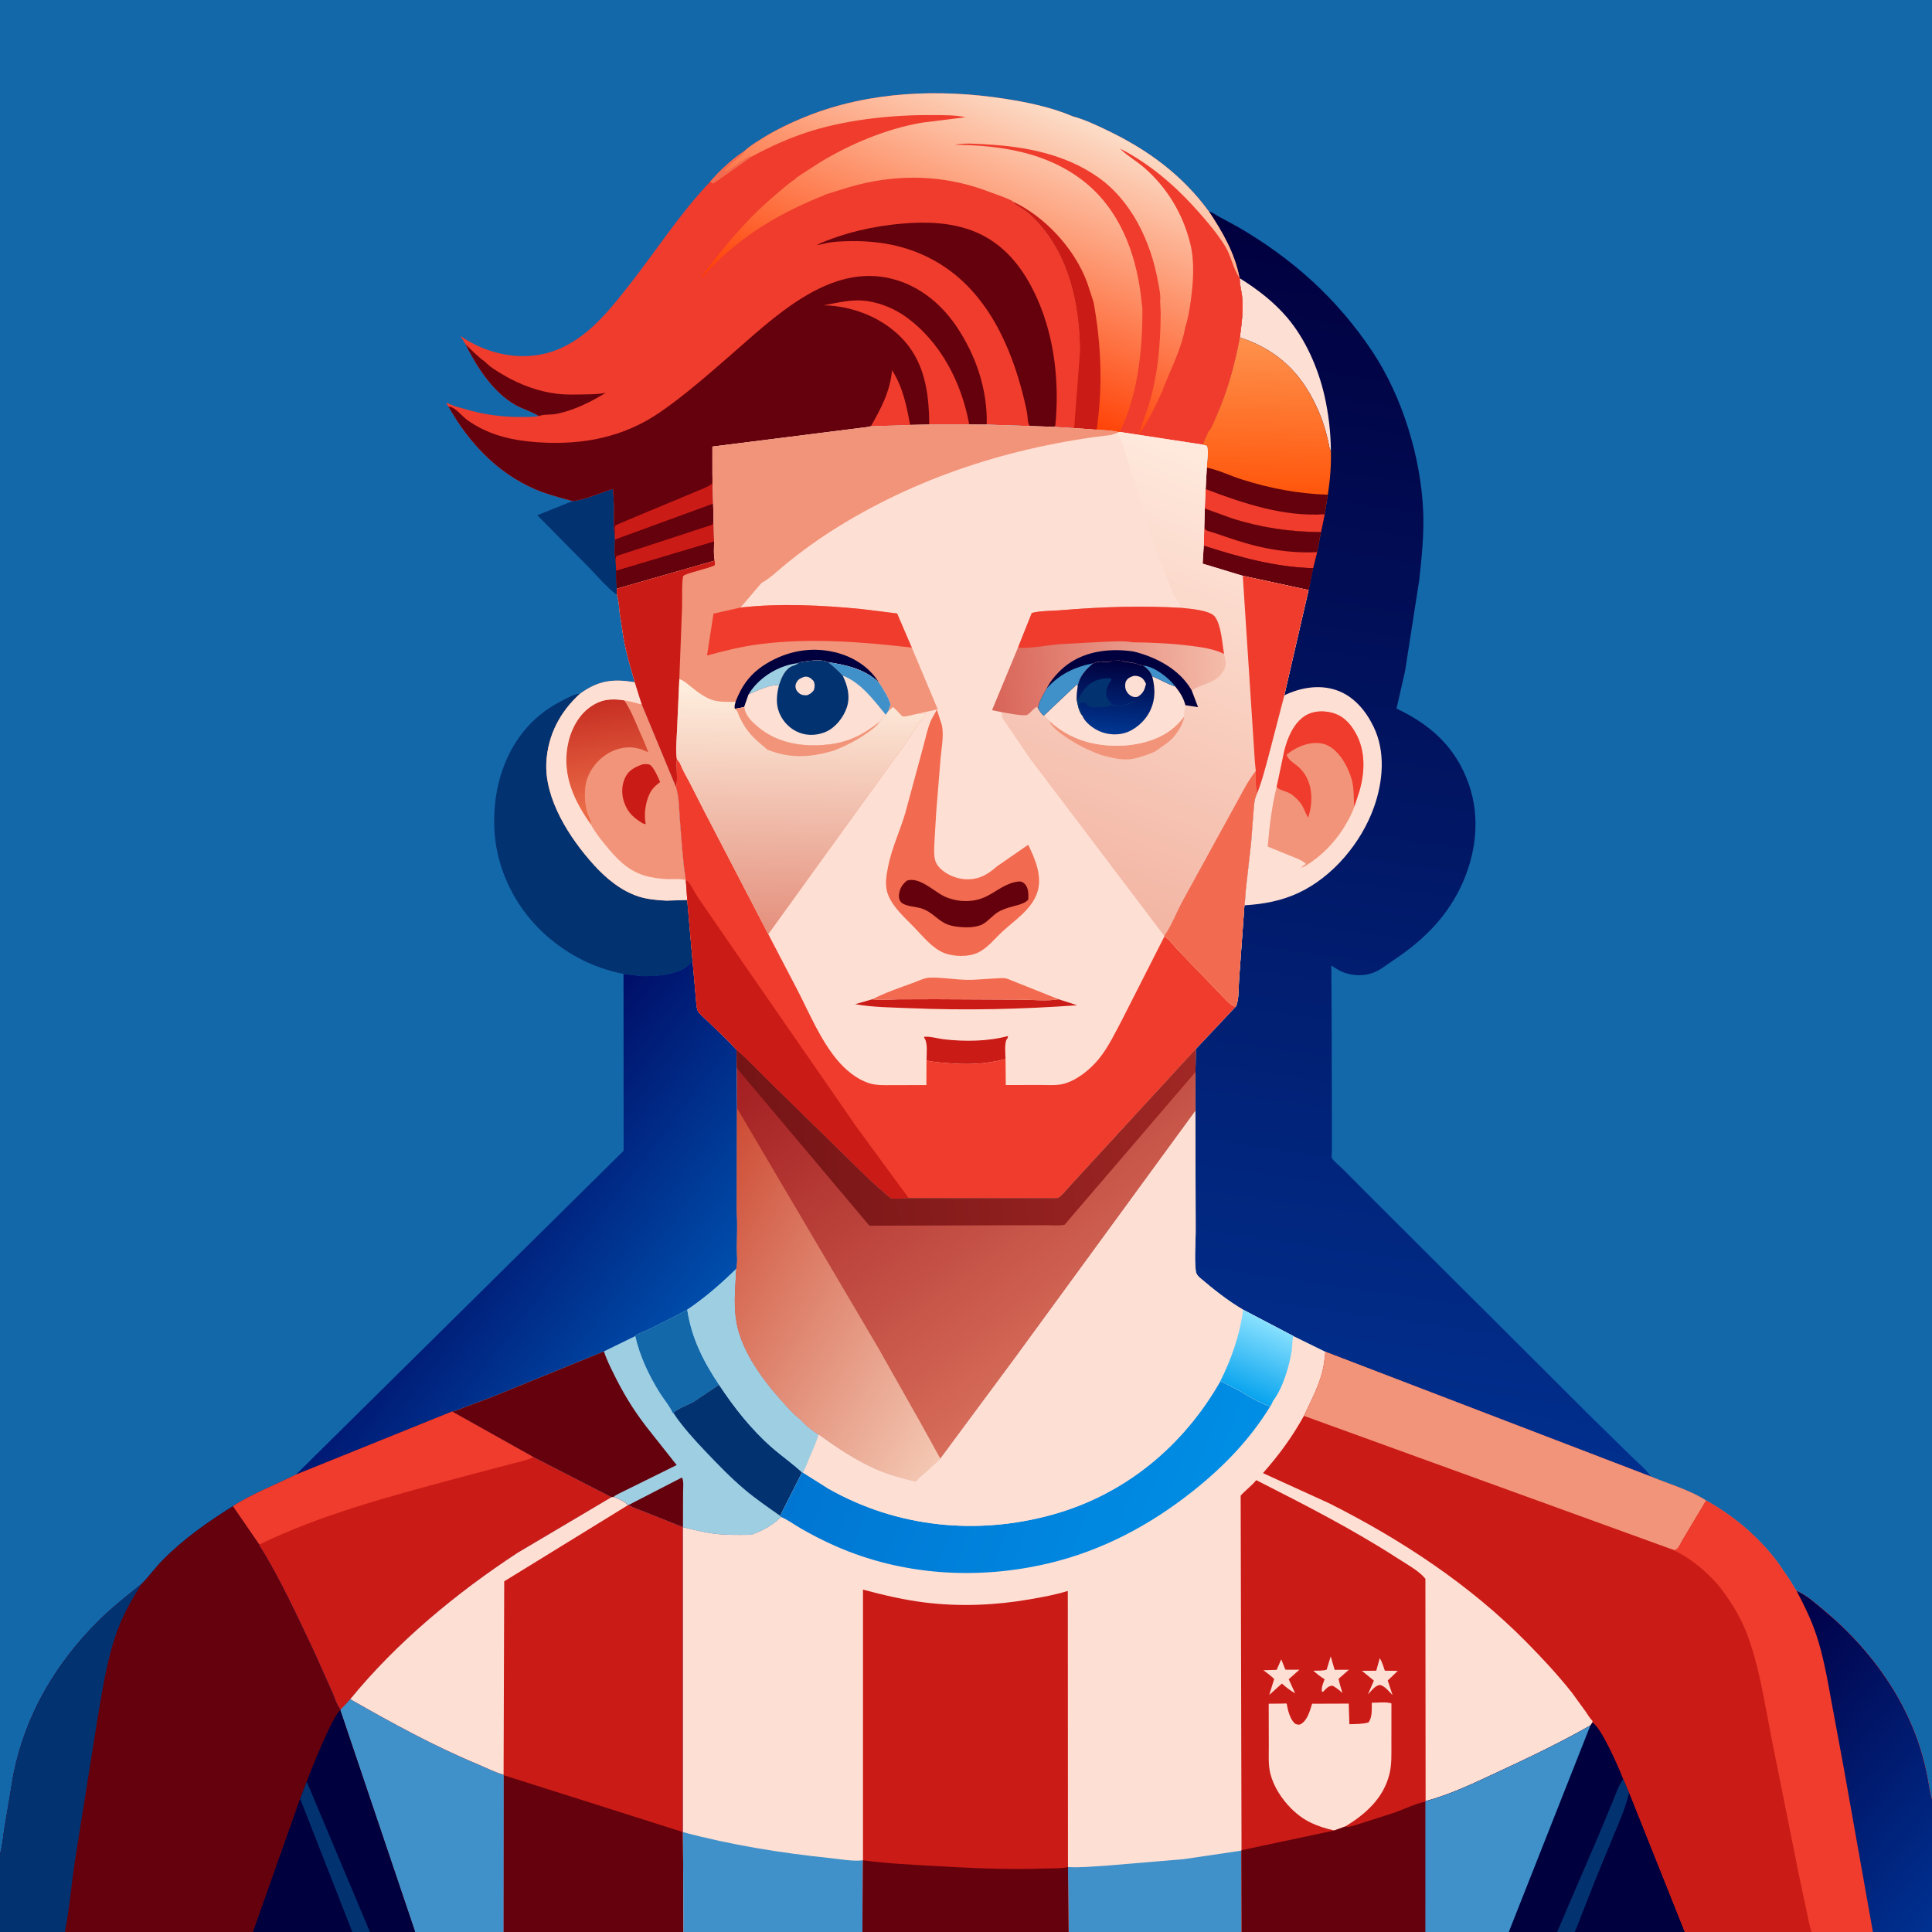 <svg version="1.1" xmlns="http://www.w3.org/2000/svg" style="display: block;" viewBox="0 0 2048 2048" width="1024" height="1024">
<defs>
	<linearGradient id="Gradient1" gradientUnits="userSpaceOnUse" x1="634.418" y1="744.13" x2="649.025" y2="855.046">
		<stop class="stop0" offset="0" stop-opacity="1" stop-color="rgb(199,47,34)"/>
		<stop class="stop1" offset="1" stop-opacity="1" stop-color="rgb(235,107,72)"/>
	</linearGradient>
	<linearGradient id="Gradient2" gradientUnits="userSpaceOnUse" x1="1602.58" y1="276.213" x2="1423.26" y2="1511.91">
		<stop class="stop0" offset="0" stop-opacity="1" stop-color="rgb(1,0,63)"/>
		<stop class="stop1" offset="1" stop-opacity="1" stop-color="rgb(1,47,141)"/>
	</linearGradient>
	<linearGradient id="Gradient3" gradientUnits="userSpaceOnUse" x1="1341.52" y1="520.428" x2="1345.88" y2="360.79">
		<stop class="stop0" offset="0" stop-opacity="1" stop-color="rgb(255,87,13)"/>
		<stop class="stop1" offset="1" stop-opacity="1" stop-color="rgb(254,145,76)"/>
	</linearGradient>
	<linearGradient id="Gradient4" gradientUnits="userSpaceOnUse" x1="976.572" y1="389.72" x2="1095.11" y2="104.679">
		<stop class="stop0" offset="0" stop-opacity="1" stop-color="rgb(255,61,0)"/>
		<stop class="stop1" offset="1" stop-opacity="1" stop-color="rgb(252,221,200)"/>
	</linearGradient>
	<linearGradient id="Gradient5" gradientUnits="userSpaceOnUse" x1="485.889" y1="1261.84" x2="711.035" y2="1434.12">
		<stop class="stop0" offset="0" stop-opacity="1" stop-color="rgb(0,14,104)"/>
		<stop class="stop1" offset="1" stop-opacity="1" stop-color="rgb(0,78,172)"/>
	</linearGradient>
	<linearGradient id="Gradient6" gradientUnits="userSpaceOnUse" x1="1130.25" y1="949.554" x2="1315.09" y2="486.817">
		<stop class="stop0" offset="0" stop-opacity="1" stop-color="rgb(243,181,163)"/>
		<stop class="stop1" offset="1" stop-opacity="1" stop-color="rgb(255,234,222)"/>
	</linearGradient>
	<linearGradient id="Gradient7" gradientUnits="userSpaceOnUse" x1="1184.31" y1="700.67" x2="1178.99" y2="776.211">
		<stop class="stop0" offset="0" stop-opacity="1" stop-color="rgb(1,0,60)"/>
		<stop class="stop1" offset="1" stop-opacity="1" stop-color="rgb(0,54,145)"/>
	</linearGradient>
	<linearGradient id="Gradient8" gradientUnits="userSpaceOnUse" x1="1050.31" y1="722.795" x2="1298.66" y2="708.446">
		<stop class="stop0" offset="0" stop-opacity="1" stop-color="rgb(216,100,88)"/>
		<stop class="stop1" offset="1" stop-opacity="1" stop-color="rgb(245,188,170)"/>
	</linearGradient>
	<linearGradient id="Gradient9" gradientUnits="userSpaceOnUse" x1="908.866" y1="1039" x2="1180.78" y2="1408.9">
		<stop class="stop0" offset="0" stop-opacity="1" stop-color="rgb(163,30,33)"/>
		<stop class="stop1" offset="1" stop-opacity="1" stop-color="rgb(215,109,90)"/>
	</linearGradient>
	<linearGradient id="Gradient10" gradientUnits="userSpaceOnUse" x1="790.468" y1="1220.41" x2="1270.47" y2="1178.25">
		<stop class="stop0" offset="0" stop-opacity="1" stop-color="rgb(117,20,22)"/>
		<stop class="stop1" offset="1" stop-opacity="1" stop-color="rgb(160,39,36)"/>
	</linearGradient>
	<linearGradient id="Gradient11" gradientUnits="userSpaceOnUse" x1="715.863" y1="1284.42" x2="1037.18" y2="1477.46">
		<stop class="stop0" offset="0" stop-opacity="1" stop-color="rgb(205,75,52)"/>
		<stop class="stop1" offset="1" stop-opacity="1" stop-color="rgb(244,200,179)"/>
	</linearGradient>
	<linearGradient id="Gradient12" gradientUnits="userSpaceOnUse" x1="845.182" y1="990.534" x2="849.775" y2="722.205">
		<stop class="stop0" offset="0" stop-opacity="1" stop-color="rgb(228,143,124)"/>
		<stop class="stop1" offset="1" stop-opacity="1" stop-color="rgb(255,240,224)"/>
	</linearGradient>
	<linearGradient id="Gradient13" gradientUnits="userSpaceOnUse" x1="880.893" y1="1471.29" x2="1289.84" y2="1628.6">
		<stop class="stop0" offset="0" stop-opacity="1" stop-color="rgb(0,118,210)"/>
		<stop class="stop1" offset="1" stop-opacity="1" stop-color="rgb(0,142,229)"/>
	</linearGradient>
	<linearGradient id="Gradient14" gradientUnits="userSpaceOnUse" x1="1316.59" y1="1478.1" x2="1348.93" y2="1401.66">
		<stop class="stop0" offset="0" stop-opacity="1" stop-color="rgb(7,163,238)"/>
		<stop class="stop1" offset="1" stop-opacity="1" stop-color="rgb(139,226,255)"/>
	</linearGradient>
	<linearGradient id="Gradient15" gradientUnits="userSpaceOnUse" x1="1838.44" y1="1771.99" x2="2093.22" y2="1993.95">
		<stop class="stop0" offset="0" stop-opacity="1" stop-color="rgb(1,0,71)"/>
		<stop class="stop1" offset="1" stop-opacity="1" stop-color="rgb(0,49,145)"/>
	</linearGradient>
</defs>
<path transform="translate(0,0)" fill="rgb(19,104,170)" d="M 0 1965.37 L -0 -0 L 2048 0 L 2048 1907.36 L 2048 2048 L 1985.36 2048 L 1920.49 2048 L 1785.69 2048 L 1669.3 2048 L 1650.6 2048 L 1599.37 2048 L 1511.03 2048 L 1316.16 2048 L 1132.72 2048 L 914.238 2048 L 724.594 2048 L 533.797 2048 L 440.031 2048 L 392.153 2048 L 373.321 2048 L 268.239 2048 L 126.327 2048 L 68.761 2048 L -0 2048 L 0 1965.37 z"/>
<path transform="translate(0,0)" fill="rgb(3,50,112)" d="M 606.989 531.15 L 608.887 530.908 C 622.265 528.98 636.774 522.157 649.843 518.239 L 650.952 537.583 C 651.014 547.256 649.985 558.752 651.845 568.177 L 651.944 572.049 C 652.025 576.473 650.864 589.298 652.619 592.685 L 653.124 605.08 L 653.809 624.062 L 653.915 630.516 C 642.963 622.635 633.108 610.45 623.534 600.79 L 569.539 546.168 L 606.989 531.15 z"/>
<path transform="translate(0,0)" fill="rgb(3,50,112)" d="M 614.955 735.263 C 634.643 721.201 649.559 719.454 672.896 723.18 L 680.357 746.859 L 716.594 834.292 C 719.959 845.229 719.873 858.248 720.79 869.646 C 722.486 890.717 723.682 912.125 727.001 933.004 L 728.5 954.055 L 734.178 1018.88 C 731.786 1021.11 729.264 1023.84 726.552 1025.67 C 714.427 1033.84 693.604 1035.13 679.5 1034.67 L 660.951 1032.39 C 630.055 1026.32 603.345 1012.81 579.64 992.215 C 548.096 964.808 527.142 924.315 524.249 882.467 C 521.517 842.945 531.779 801.339 558.571 771.146 C 570.234 758.004 583.238 748.935 598.852 741.13 C 603.918 738.597 609.227 735.626 614.955 735.263 z"/>
<path transform="translate(0,0)" fill="rgb(242,148,121)" d="M 614.955 735.263 C 634.643 721.201 649.559 719.454 672.896 723.18 L 680.357 746.859 L 716.594 834.292 C 719.959 845.229 719.873 858.248 720.79 869.646 C 722.486 890.717 723.682 912.125 727.001 933.004 L 728.5 954.055 L 706.381 954.696 C 696.745 954.251 686.17 953.304 676.959 950.323 C 658.435 944.328 642.507 931.153 629.613 916.92 C 604.092 888.751 576.911 847.059 579.18 807.644 C 580.834 778.925 593.882 754.286 614.955 735.263 z"/>
<path transform="translate(0,0)" fill="rgb(203,27,22)" d="M 681.519 810.119 C 683.874 809.973 686.021 809.733 688.311 810.474 C 692.544 811.845 697.983 824.897 699.771 829.086 C 696.345 831.617 693.151 834.242 690.721 837.792 C 685.092 846.017 682.443 860.927 684.074 870.841 L 684.5 873.684 L 681.5 872.887 C 672.177 867.334 665.651 861.634 661.815 851.05 C 658.673 842.383 658.718 832.379 662.808 824.011 C 666.726 815.994 673.58 812.932 681.519 810.119 z"/>
<path transform="translate(0,0)" fill="url(#Gradient1)" d="M 626.428 874.09 C 608.787 849.436 596.455 823.019 601.396 792.219 C 603.997 776.002 611.911 759.218 625.553 749.492 C 637.303 741.114 648.055 740.241 661.77 742.439 C 668.26 751.99 672.424 762.445 676.97 773 C 680.437 781.051 684.325 789.17 687.185 797.444 C 682.828 795.527 678.741 793.612 674 792.867 L 672.481 792.62 C 661.97 791.035 650.265 794.359 641.634 800.515 C 633.136 806.576 626.735 814.249 622.999 824 L 622.499 825.279 C 618.735 835.471 619.381 851.507 622.683 861.698 C 623.991 865.737 626.64 869.363 626.433 873.677 L 626.428 874.09 z"/>
<path transform="translate(0,0)" fill="rgb(254,223,212)" d="M 614.955 735.263 C 634.643 721.201 649.559 719.454 672.896 723.18 L 680.357 746.859 C 674.121 745.236 668.176 743.384 661.77 742.439 C 648.055 740.241 637.303 741.114 625.553 749.492 C 611.911 759.218 603.997 776.002 601.396 792.219 C 596.455 823.019 608.787 849.436 626.428 874.09 C 630.497 881.75 636.109 888.839 641.575 895.547 C 653 909.571 664.713 922.303 682.5 927.924 C 690.597 930.483 699.537 931.539 708 931.936 C 713.441 932.191 722.173 931.062 727.001 933.004 L 728.5 954.055 L 706.381 954.696 C 696.745 954.251 686.17 953.304 676.959 950.323 C 658.435 944.328 642.507 931.153 629.613 916.92 C 604.092 888.751 576.911 847.059 579.18 807.644 C 580.834 778.925 593.882 754.286 614.955 735.263 z"/>
<path transform="translate(0,0)" fill="url(#Gradient2)" d="M 1281.49 224.178 C 1285.18 224.907 1287.8 227.227 1291 229.024 L 1311.66 240.235 C 1369.99 273.937 1417.5 316.62 1454.87 372.788 C 1486.6 420.478 1506.27 484.977 1508.64 542.084 C 1509.65 566.575 1507.05 591.553 1504.31 615.858 L 1489.42 711.374 L 1480.39 751.1 C 1516.94 768.43 1543.18 792.266 1556.88 830.906 C 1569.68 867.015 1564.64 906.604 1548.23 940.647 C 1531.94 974.417 1506.78 998.331 1475.91 1018.72 C 1468.79 1023.42 1462.91 1028.71 1454.66 1031.49 C 1447.16 1034.01 1438.72 1034.47 1431 1032.68 L 1429.57 1032.37 C 1422.16 1030.68 1417.56 1027.55 1411.26 1023.55 L 1411.62 1085.28 L 1411.85 1190.15 L 1411.85 1219.73 C 1411.85 1221.52 1411.31 1226.21 1411.85 1227.62 C 1412.66 1229.75 1419.84 1235.69 1421.83 1237.7 L 1467.06 1283.01 L 1687.64 1502.94 L 1729.83 1544.3 C 1736.54 1550.87 1744.96 1557.57 1750.13 1565.32 L 1404.99 1432.98 L 1370.95 1416.27 L 1317.81 1388.42 C 1300.86 1378.43 1286.17 1366.62 1271.23 1353.92 C 1268.92 1351.31 1267.97 1350.59 1267.54 1347.03 C 1265.86 1333.13 1267.56 1317.15 1267.44 1303.05 L 1267.16 1177.73 L 1267.25 1136.38 L 1267.61 1112.03 L 1309.98 1067.01 C 1313.55 1060.65 1312.83 1046.11 1313.46 1038.59 L 1319.16 959.69 C 1320.09 953.413 1320.16 946.839 1320.9 940.5 L 1326.25 892.976 L 1328.7 860.994 C 1329.26 854.26 1329.43 847.53 1332.38 841.323 C 1337.9 827.8 1341.41 813.29 1345.23 799.221 L 1361.39 737.109 L 1387.14 625.5 L 1317.39 610.389 L 1274.83 597.487 L 1276.03 578.489 L 1276.57 559.241 L 1277.14 539.071 L 1278.04 518.475 L 1279.26 495.664 C 1279.5 489.404 1281.46 478.222 1279.41 472.577 L 1274.91 471.338 C 1276.29 466.823 1278.55 462.222 1280.6 457.973 C 1284.77 452.951 1287.26 445.729 1289.88 439.762 C 1301.45 413.405 1308.96 385.931 1314.26 357.681 C 1316.16 343.855 1317.91 330.276 1316.9 316.269 C 1316.43 309.73 1314.38 303.266 1314.18 296.766 L 1314.16 294.933 L 1313.91 294.377 C 1308.81 268.109 1296.05 246.117 1281.49 224.178 z"/>
<path transform="translate(0,0)" fill="rgb(254,223,212)" d="M 1314.16 294.933 C 1332.66 306.468 1350.39 320.031 1364.54 336.734 C 1383.89 359.574 1397.18 389.957 1403.89 418.993 C 1408.27 437.93 1410.65 458.431 1410.79 477.854 C 1408.9 475.115 1408.75 471.228 1408.02 468 C 1406.5 461.297 1404.66 454.609 1402.49 448.086 C 1399.67 439.611 1396.03 431.531 1391.95 423.593 C 1374.98 390.593 1349.52 369.072 1314.26 357.681 C 1316.16 343.855 1317.91 330.276 1316.9 316.269 C 1316.43 309.73 1314.38 303.266 1314.18 296.766 L 1314.16 294.933 z"/>
<path transform="translate(0,0)" fill="rgb(254,223,212)" d="M 1361.39 737.109 C 1378.45 728.84 1398.49 725.325 1416.85 731.668 C 1435.09 737.974 1447.94 753.533 1456.1 770.438 C 1468.96 797.054 1466.07 828.631 1456.44 855.735 C 1443.06 893.379 1412.68 929.737 1376.22 946.604 C 1357.83 955.114 1339.24 958.426 1319.16 959.69 C 1320.09 953.413 1320.16 946.839 1320.9 940.5 L 1326.25 892.976 L 1328.7 860.994 C 1329.26 854.26 1329.43 847.53 1332.38 841.323 C 1337.9 827.8 1341.41 813.29 1345.23 799.221 L 1361.39 737.109 z"/>
<path transform="translate(0,0)" fill="rgb(242,148,121)" d="M 1361.4 795.919 C 1364.78 782.329 1371.12 766.795 1383.3 758.894 C 1391.49 753.585 1402.28 753.061 1411.54 755.423 C 1423.46 758.465 1430.79 766.146 1436.74 776.499 C 1447.7 795.591 1446.95 818.107 1441.04 838.609 L 1435.61 855.249 C 1433.69 861.106 1430.48 867.094 1427.45 872.458 C 1418.68 887.991 1405.56 902.986 1390.9 913.18 C 1387.25 915.717 1383.58 918.587 1379.25 919.764 C 1380.31 918.648 1381.13 917.797 1382.5 917 L 1384.01 916.25 L 1384.01 915.307 C 1379.09 911.2 1373.2 909.39 1367.37 906.995 L 1343.82 897.412 C 1345.49 877.03 1348.23 854.059 1353.31 834.242 L 1361.4 795.919 z"/>
<path transform="translate(0,0)" fill="rgb(239,60,45)" d="M 1361.4 795.919 C 1364.78 782.329 1371.12 766.795 1383.3 758.894 C 1391.49 753.585 1402.28 753.061 1411.54 755.423 C 1423.46 758.465 1430.79 766.146 1436.74 776.499 C 1447.7 795.591 1446.95 818.107 1441.04 838.609 L 1435.61 855.249 C 1434.68 843.806 1435.71 833.205 1431.56 822.191 L 1431.1 821 C 1428.57 814.202 1425.32 807.573 1420.8 801.858 C 1414.96 794.463 1408.42 788.734 1398.7 787.786 C 1385.92 786.54 1373.74 792.145 1363.9 799.911 C 1365.48 806.032 1372.95 809.559 1377.5 813.916 C 1391.6 827.426 1392.61 849.118 1386.68 866.747 C 1383.05 860.73 1381.77 854.556 1376.87 849.152 C 1374.15 846.161 1370.98 843.181 1367.5 841.098 C 1363.81 838.888 1355.38 837.296 1353.31 834.242 L 1361.4 795.919 z"/>
<path transform="translate(0,0)" fill="url(#Gradient3)" d="M 1314.26 357.681 C 1349.52 369.072 1374.98 390.593 1391.95 423.593 C 1396.03 431.531 1399.67 439.611 1402.49 448.086 C 1404.66 454.609 1406.5 461.297 1408.02 468 C 1408.75 471.228 1408.9 475.115 1410.79 477.854 C 1411.25 493.521 1409.92 508.938 1407.55 524.42 L 1404.19 545.115 L 1400.29 564.009 L 1396.15 585.28 L 1391.87 602.258 L 1387.14 625.5 L 1317.39 610.389 L 1274.83 597.487 L 1276.03 578.489 L 1276.57 559.241 L 1277.14 539.071 L 1278.04 518.475 L 1279.26 495.664 C 1279.5 489.404 1281.46 478.222 1279.41 472.577 L 1274.91 471.338 C 1276.29 466.823 1278.55 462.222 1280.6 457.973 C 1284.77 452.951 1287.26 445.729 1289.88 439.762 C 1301.45 413.405 1308.96 385.931 1314.26 357.681 z"/>
<path transform="translate(0,0)" fill="rgb(101,1,12)" d="M 1279.26 495.664 C 1291.54 498.224 1304 504.235 1316.06 508.114 C 1345.9 517.709 1376.24 523.353 1407.55 524.42 L 1404.19 545.115 L 1400.29 564.009 C 1367.06 563.898 1336.14 559.301 1304.5 549.016 L 1277.14 539.071 L 1278.04 518.475 L 1279.26 495.664 z"/>
<path transform="translate(0,0)" fill="rgb(239,60,45)" d="M 1278.04 518.475 C 1317.92 533.647 1360.95 548.057 1404.19 545.115 L 1400.29 564.009 C 1367.06 563.898 1336.14 559.301 1304.5 549.016 L 1277.14 539.071 L 1278.04 518.475 z"/>
<path transform="translate(0,0)" fill="rgb(101,1,12)" d="M 1277.14 539.071 L 1304.5 549.016 C 1336.14 559.301 1367.06 563.898 1400.29 564.009 L 1396.15 585.28 L 1391.87 602.258 L 1387.14 625.5 L 1317.39 610.389 L 1274.83 597.487 L 1276.03 578.489 L 1276.57 559.241 L 1277.14 539.071 z"/>
<path transform="translate(0,0)" fill="rgb(239,60,45)" d="M 1276.03 578.489 L 1276.57 559.241 C 1277.08 560.054 1277.38 561.029 1278.08 561.682 C 1279.43 562.936 1285.85 564.38 1287.84 565.076 C 1303.09 570.402 1318.13 575.573 1333.87 579.279 C 1353.95 584.006 1375.53 586.401 1396.15 585.28 L 1391.87 602.258 C 1352.88 601.524 1312.96 590.383 1276.03 578.489 z"/>
<path transform="translate(0,0)" fill="rgb(101,1,12)" d="M 1276.03 578.489 C 1312.96 590.383 1352.88 601.524 1391.87 602.258 L 1387.14 625.5 L 1317.39 610.389 L 1274.83 597.487 L 1276.03 578.489 z"/>
<path transform="translate(0,0)" fill="rgb(239,60,45)" d="M 788.888 160.322 C 794.122 155.319 800.668 151.319 806.793 147.443 C 822.165 137.716 838.631 129.899 855.503 123.15 C 921.459 96.768 995.883 93.946 1065.44 104.734 C 1089.64 108.487 1114.67 113.746 1137.28 123.371 C 1150.15 126.843 1163 132.988 1174.99 138.786 C 1217.53 159.361 1253.43 185.818 1281.49 224.178 C 1296.05 246.117 1308.81 268.109 1313.91 294.377 L 1314.16 294.933 L 1314.18 296.766 C 1314.38 303.266 1316.43 309.73 1316.9 316.269 C 1317.91 330.276 1316.16 343.855 1314.26 357.681 C 1308.96 385.931 1301.45 413.405 1289.88 439.762 C 1287.26 445.729 1284.77 452.951 1280.6 457.973 C 1278.55 462.222 1276.29 466.823 1274.91 471.338 L 1187.03 457.866 L 1185.81 458.099 C 1178.15 456.06 1169.17 456.061 1161.29 455.44 L 1138.65 453.847 L 1116.23 452.441 L 1091.89 451.645 L 1045.97 450.094 L 1027.4 449.973 L 985.029 450.039 L 964.766 450.452 L 923.128 451.887 L 919.282 452.71 L 755.21 473.397 L 755.183 486.007 L 755.205 503.614 L 755.948 534.014 L 756.408 550.762 L 756.949 574.108 C 757.043 580.281 756.193 588.423 757.663 594.305 L 653.809 624.062 L 653.124 605.08 L 652.619 592.685 C 650.864 589.298 652.025 576.473 651.944 572.049 L 651.845 568.177 C 649.985 558.752 651.014 547.256 650.952 537.583 L 649.843 518.239 C 636.774 522.157 622.265 528.98 608.887 530.908 L 606.989 531.15 L 601.671 529.7 C 589.785 526.426 578.052 523.288 566.729 518.338 C 526.308 500.666 496.88 468.856 475.373 430.976 L 472.878 427.5 C 475.111 427.379 475.117 427.583 477.037 428.508 C 481.859 430.829 487.137 431.932 492.244 433.45 C 511.484 439.17 530.912 442.04 551.004 442.015 C 557.72 442.007 564.598 442.233 571.228 441.042 C 563.679 436.129 554.034 433.626 546 429.011 C 522.426 415.469 505.27 388.634 493.385 364.869 L 487.991 355.984 C 507.312 369.712 532.562 378.008 556.302 377.506 C 578.16 377.044 596.432 370.277 614.27 357.636 C 634.72 343.144 651.251 322.198 666.61 302.647 C 695.442 265.947 720.506 226.536 752.804 192.637 C 762.981 180.995 775.91 168.68 788.888 160.322 z"/>
<path transform="translate(0,0)" fill="rgb(101,1,12)" d="M 493.385 364.869 C 499.969 371.326 506.514 378.042 514.041 383.416 L 514.879 384.252 C 520.761 390.004 527.654 393.969 534.715 398.093 C 551.554 407.927 571.056 415.109 590.48 417.434 C 600.926 418.684 611.874 418.216 622.391 418.031 C 629.06 417.914 635.543 417.762 642.108 416.416 C 626.235 426.144 608.093 435.128 589.703 438.763 C 583.767 439.937 576.662 438.902 571.228 441.042 C 563.679 436.129 554.034 433.626 546 429.011 C 522.426 415.469 505.27 388.634 493.385 364.869 z"/>
<path transform="translate(0,0)" fill="rgb(101,1,12)" d="M 865.913 259.491 C 894.601 246.713 925.772 239.598 957 236.971 C 981.708 234.893 1007.59 235.694 1030.98 244.659 C 1064.91 257.662 1085.77 285.362 1099.99 317.738 C 1118.15 359.12 1123.09 406.817 1118.63 451.5 L 1116.23 452.441 L 1091.89 451.645 C 1089.25 449.346 1089.55 443.424 1089.05 440 C 1088.15 433.852 1086.7 427.752 1085.22 421.724 C 1071.51 365.945 1045.75 309.251 994.602 278.653 C 966.448 261.809 936.035 255.338 903.454 255.614 C 893.01 255.703 882.228 255.968 872.065 258.593 C 870.454 259.009 869.168 259.31 867.477 259.426 L 865.913 259.491 z"/>
<path transform="translate(0,0)" fill="rgb(101,1,12)" d="M 475.373 430.976 L 476.231 431.053 C 483.129 432.051 489.682 441.246 495.487 445.393 C 500.361 448.875 505.851 452.07 511.219 454.727 C 530.374 464.207 550.99 467.633 572.149 468.955 C 618.128 471.828 661.427 463.395 699.808 436.895 C 726.453 418.498 751.038 396.763 775.464 375.546 C 819.559 337.245 875.381 282.35 939.136 294.148 C 970.418 299.937 996.122 319.8 1013.67 345.702 C 1034.48 376.412 1046.85 412.705 1045.97 450.094 L 1027.4 449.973 L 985.029 450.039 L 964.766 450.452 L 923.128 451.887 L 919.282 452.71 L 755.21 473.397 L 755.183 486.007 L 755.205 503.614 L 755.948 534.014 L 756.408 550.762 L 756.949 574.108 C 757.043 580.281 756.193 588.423 757.663 594.305 L 653.809 624.062 L 653.124 605.08 L 652.619 592.685 C 650.864 589.298 652.025 576.473 651.944 572.049 L 651.845 568.177 C 649.985 558.752 651.014 547.256 650.952 537.583 L 649.843 518.239 C 636.774 522.157 622.265 528.98 608.887 530.908 L 606.989 531.15 L 601.671 529.7 C 589.785 526.426 578.052 523.288 566.729 518.338 C 526.308 500.666 496.88 468.856 475.373 430.976 z"/>
<path transform="translate(0,0)" fill="rgb(239,60,45)" d="M 923.128 451.887 C 934.169 432.584 943.497 415.013 945.596 392.426 C 957.17 410.579 960.869 429.685 964.766 450.452 L 923.128 451.887 z"/>
<path transform="translate(0,0)" fill="rgb(203,27,22)" d="M 755.205 503.614 L 755.948 534.014 L 651.944 572.049 L 651.845 568.177 L 651.784 560.5 C 651.797 560.115 652 557.442 652.211 557.186 C 653.335 555.819 728.907 525.054 738.252 520.842 C 743.189 518.616 751.053 516.17 754.99 512.5 L 755.205 503.614 z"/>
<path transform="translate(0,0)" fill="rgb(239,60,45)" d="M 985.029 450.039 C 984.771 415.514 980.05 382.258 954.438 356.862 C 933.065 335.669 902.782 324.29 872.958 323.61 C 884.611 321.564 895.6 318.781 907.538 318.456 C 925.13 317.978 944.634 324.977 958.961 334.962 C 996.678 361.247 1019.45 405.629 1027.4 449.973 L 985.029 450.039 z"/>
<path transform="translate(0,0)" fill="rgb(101,1,12)" d="M 651.944 572.049 L 755.948 534.014 L 756.408 550.762 L 756.949 574.108 C 757.043 580.281 756.193 588.423 757.663 594.305 L 653.809 624.062 L 653.124 605.08 L 652.619 592.685 C 650.864 589.298 652.025 576.473 651.944 572.049 z"/>
<path transform="translate(0,0)" fill="rgb(203,27,22)" d="M 756.408 550.762 L 756.949 574.108 L 653.124 605.08 L 652.619 592.685 L 653.282 589.5 L 755.5 556.064 L 756.408 550.762 z"/>
<path transform="translate(0,0)" fill="rgb(101,1,12)" d="M 653.124 605.08 L 756.949 574.108 C 757.043 580.281 756.193 588.423 757.663 594.305 L 653.809 624.062 L 653.124 605.08 z"/>
<path transform="translate(0,0)" fill="url(#Gradient4)" d="M 788.888 160.322 C 794.122 155.319 800.668 151.319 806.793 147.443 C 822.165 137.716 838.631 129.899 855.503 123.15 C 921.459 96.768 995.883 93.946 1065.44 104.734 C 1089.64 108.487 1114.67 113.746 1137.28 123.371 C 1150.15 126.843 1163 132.988 1174.99 138.786 C 1217.53 159.361 1253.43 185.818 1281.49 224.178 C 1296.05 246.117 1308.81 268.109 1313.91 294.377 L 1314.16 294.933 L 1314.18 296.766 C 1314.38 303.266 1316.43 309.73 1316.9 316.269 C 1317.91 330.276 1316.16 343.855 1314.26 357.681 C 1308.96 385.931 1301.45 413.405 1289.88 439.762 C 1287.26 445.729 1284.77 452.951 1280.6 457.973 C 1278.55 462.222 1276.29 466.823 1274.91 471.338 L 1187.03 457.866 L 1185.81 458.099 C 1178.15 456.06 1169.17 456.061 1161.29 455.44 L 1138.65 453.847 L 1144.81 371.5 C 1144.25 323.096 1133.38 271.75 1099.52 235.297 C 1095.44 230.901 1091.29 226.796 1086.39 223.307 C 1082.47 220.514 1077.62 218.18 1074.29 214.705 L 1073.07 213.377 L 1072.96 212.961 C 1065.19 208.912 1057.26 206.679 1049.14 203.537 C 1007.2 187.309 963.346 184.314 919.311 193.552 C 903.841 196.797 889.01 201.861 873.952 206.551 C 873.57 207.368 868.994 208.849 867.977 209.267 C 820.658 228.701 778.845 254.785 744.852 293.5 L 744.011 293 C 766.479 262.348 791.753 232.205 820.827 207.596 C 827.899 201.61 834.634 195.371 842.388 190.26 C 844.137 188.166 847.454 186.3 849.726 184.702 L 868.709 172.424 C 901.141 152.649 939.325 136.646 976.913 130.107 L 1023.44 124.275 C 1013.1 121.96 1001.04 122.082 990.492 121.98 C 948.621 121.575 901.893 126.167 861.705 138.315 C 838.391 145.362 817.284 154.92 795.9 166.511 L 756 194.579 C 754.991 193.928 753.918 193.078 752.804 192.637 C 762.981 180.995 775.91 168.68 788.888 160.322 z"/>
<path transform="translate(0,0)" fill="rgb(242,106,79)" d="M 752.804 192.637 C 762.981 180.995 775.91 168.68 788.888 160.322 L 788.041 161.879 C 786.372 164.73 783.514 166.465 781 168.5 C 776.547 172.105 772.36 176.101 768.252 180.09 L 770 182 C 771.555 181.005 772.892 180.08 774.268 178.844 C 775.614 177.635 776.728 177.143 778.25 176.25 L 780 175 L 781.484 174.047 C 782.888 173.11 783.865 172.225 785.005 171.005 L 785.878 170.846 C 788.344 170.222 790.614 167.688 793 166.5 L 794 165.755 L 795.601 165.402 L 795.9 166.511 L 756 194.579 C 754.991 193.928 753.918 193.078 752.804 192.637 z"/>
<path transform="translate(0,0)" fill="rgb(203,27,22)" d="M 1073.07 213.377 C 1107.78 229.378 1139.51 264.084 1152.55 299.897 L 1159.26 320.419 C 1167.45 365.913 1168.98 408.58 1162.69 454.46 L 1161.29 455.44 L 1138.65 453.847 L 1144.81 371.5 C 1144.25 323.096 1133.38 271.75 1099.52 235.297 C 1095.44 230.901 1091.29 226.796 1086.39 223.307 C 1082.47 220.514 1077.62 218.18 1074.29 214.705 L 1073.07 213.377 z"/>
<path transform="translate(0,0)" fill="rgb(239,60,45)" d="M 1209.36 313.132 C 1203.69 267.224 1186.35 221.724 1148.87 192.231 C 1109.55 161.29 1060.74 154.08 1012.15 153.442 C 1023.34 151.307 1035.33 152.476 1046.63 153.114 C 1087.36 155.416 1128.56 163.518 1162.75 186.984 C 1199.39 212.132 1220.02 256.201 1227.6 298.946 C 1228.53 304.147 1230.66 313.585 1229.78 318.632 L 1230.37 331.249 C 1230.22 365.323 1227.47 396.911 1217.64 429.71 L 1206.93 460.702 C 1217.58 446.245 1224.98 430.063 1232.53 413.864 C 1232.36 413.533 1233.56 410.493 1233.76 410 C 1241.93 389.459 1252.71 368.806 1256.41 346.796 C 1259.37 338.194 1260.92 328.333 1262.18 319.329 C 1264.96 299.455 1266.53 277.572 1261.64 257.93 C 1253.88 226.703 1237.1 198.705 1212.68 177.545 C 1205.09 170.973 1195.76 165.64 1188.6 158.804 L 1187.23 157.469 C 1219.83 174.204 1246.68 197.71 1270.81 224.976 C 1280.92 236.406 1290.91 248.266 1298.9 261.315 C 1305.16 271.538 1307.15 285.006 1313.91 294.377 L 1314.16 294.933 L 1314.18 296.766 C 1314.38 303.266 1316.43 309.73 1316.9 316.269 C 1317.91 330.276 1316.16 343.855 1314.26 357.681 C 1308.96 385.931 1301.45 413.405 1289.88 439.762 C 1287.26 445.729 1284.77 452.951 1280.6 457.973 C 1278.55 462.222 1276.29 466.823 1274.91 471.338 L 1187.03 457.866 C 1206.2 418.821 1211.25 370.157 1210.98 327.121 L 1209.36 313.132 z"/>
<path transform="translate(0,0)" fill="url(#Gradient5)" d="M 660.951 1032.39 L 679.5 1034.67 C 693.604 1035.13 714.427 1033.84 726.552 1025.67 C 729.264 1023.84 731.786 1021.11 734.178 1018.88 L 737.523 1056.5 C 738.001 1060.83 738.043 1067 739.502 1071.05 C 740.703 1074.39 747.321 1079.64 750.031 1082.29 C 760.359 1092.39 771.201 1102.23 780.859 1112.98 L 781.056 1132.27 L 781.311 1174.74 L 781.084 1283.6 C 781.809 1296.71 781.277 1310 781.199 1323.12 C 781.159 1329.86 782.129 1338.41 780.539 1344.91 C 779.622 1361.91 777.832 1379.68 779.907 1396.62 C 783.936 1429.53 807.332 1461.26 828.806 1485.17 C 834.692 1491.72 841.724 1499.85 848.863 1504.95 C 853.734 1511.15 861.214 1516.22 867.628 1520.79 C 865.502 1528.85 861.693 1536.74 858.462 1544.42 C 856.178 1549.85 854.16 1555.99 851.095 1560.98 L 850.257 1560.84 L 826.991 1606.84 L 827.856 1608.01 C 819.648 1616.56 807.598 1623.1 796.363 1626.86 L 792.326 1626.99 C 781.052 1627.05 769.716 1627.24 758.5 1625.92 C 746.811 1624.55 735.393 1621.65 723.973 1618.89 L 723.975 1942.09 L 724.594 2048 L 533.797 2048 L 440.031 2048 L 392.153 2048 L 373.321 2048 L 268.239 2048 L 126.327 2048 L 68.761 2048 L -0 2048 L 0 1965.37 C 2.62 1956.8 3.198 1947.47 4.58 1938.63 L 14.168 1881.27 C 26.811 1817.91 58.86 1763.44 104.5 1718.09 C 118.633 1704.04 134.343 1691.76 149.839 1679.29 C 157.794 1671.34 164.399 1661.95 172.341 1653.88 C 194.554 1631.31 220.117 1613.43 246.849 1596.68 C 267.48 1583.26 291.68 1574.21 313.663 1563.19 L 661.068 1219.85 L 660.951 1032.39 z"/>
<path transform="translate(0,0)" fill="rgb(157,206,226)" d="M 728.546 1388.32 C 747.569 1375.47 764.238 1360.99 780.539 1344.91 C 779.622 1361.91 777.832 1379.68 779.907 1396.62 C 783.936 1429.53 807.332 1461.26 828.806 1485.17 C 834.692 1491.72 841.724 1499.85 848.863 1504.95 C 853.734 1511.15 861.214 1516.22 867.628 1520.79 C 865.502 1528.85 861.693 1536.74 858.462 1544.42 C 856.178 1549.85 854.16 1555.99 851.095 1560.98 L 850.257 1560.84 L 826.991 1606.84 L 827.856 1608.01 C 819.648 1616.56 807.598 1623.1 796.363 1626.86 L 792.326 1626.99 C 781.052 1627.05 769.716 1627.24 758.5 1625.92 C 746.811 1624.55 735.393 1621.65 723.973 1618.89 L 685.851 1603.69 C 679.295 1601 672.422 1598.79 666.178 1595.44 L 665.522 1595.62 C 663.071 1591.66 654.473 1588.6 650.279 1586.82 L 648.184 1587.11 L 566.852 1545.37 L 565.309 1544.59 L 479.153 1496.35 C 483.467 1495.52 487.686 1493.43 491.832 1491.96 L 521 1481.04 L 640.226 1432.51 L 673.457 1416.26 C 676.518 1413.34 683.586 1411.14 687.571 1409.26 L 718.116 1393.88 L 728.546 1388.32 z"/>
<path transform="translate(0,0)" fill="rgb(101,1,12)" d="M 722.899 1566.2 C 725.088 1570.25 724.07 1577.23 724.071 1581.79 L 723.973 1618.89 L 685.851 1603.69 C 679.295 1601 672.422 1598.79 666.178 1595.44 L 722.899 1566.2 z"/>
<path transform="translate(0,0)" fill="rgb(19,104,170)" d="M 718.116 1393.88 L 728.546 1388.32 C 732.926 1417.98 745.613 1443.19 762.22 1467.92 L 735.346 1485.91 C 730.175 1489.02 717.136 1493.41 713.89 1497.92 L 713.062 1497.69 C 710.108 1490.63 703.585 1483.03 699.444 1476.42 C 687.908 1458.01 678.243 1437.52 673.457 1416.26 C 676.518 1413.34 683.586 1411.14 687.571 1409.26 L 718.116 1393.88 z"/>
<path transform="translate(0,0)" fill="rgb(3,50,112)" d="M 713.89 1497.92 C 717.136 1493.41 730.175 1489.02 735.346 1485.91 L 762.22 1467.92 C 778.307 1492.22 796.073 1514.88 818.04 1534.2 C 828.465 1543.38 840.154 1551.41 850.257 1560.84 L 826.991 1606.84 C 814.362 1597.9 801.354 1589.08 789.53 1579.08 C 774.712 1566.55 760.995 1552.41 747.662 1538.34 C 735.722 1525.73 723.519 1512.42 713.89 1497.92 z"/>
<path transform="translate(0,0)" fill="rgb(157,206,226)" d="M 728.546 1388.32 C 747.569 1375.47 764.238 1360.99 780.539 1344.91 C 779.622 1361.91 777.832 1379.68 779.907 1396.62 C 783.936 1429.53 807.332 1461.26 828.806 1485.17 C 834.692 1491.72 841.724 1499.85 848.863 1504.95 C 853.734 1511.15 861.214 1516.22 867.628 1520.79 C 865.502 1528.85 861.693 1536.74 858.462 1544.42 C 856.178 1549.85 854.16 1555.99 851.095 1560.98 L 850.257 1560.84 C 840.154 1551.41 828.465 1543.38 818.04 1534.2 C 796.073 1514.88 778.307 1492.22 762.22 1467.92 C 745.613 1443.19 732.926 1417.98 728.546 1388.32 z"/>
<path transform="translate(0,0)" fill="rgb(101,1,12)" d="M 479.153 1496.35 C 483.467 1495.52 487.686 1493.43 491.832 1491.96 L 521 1481.04 L 640.226 1432.51 C 642.884 1441.06 647.056 1449.17 650.992 1457.18 C 660.294 1476.13 670.735 1493.48 683.568 1510.26 L 685.691 1513.06 L 717.295 1553.01 L 664.45 1579.13 C 660.185 1581.41 653.975 1583.82 650.279 1586.82 L 648.184 1587.11 L 566.852 1545.37 L 565.309 1544.59 L 479.153 1496.35 z"/>
<path transform="translate(0,0)" fill="rgb(203,27,22)" d="M 479.153 1496.35 L 565.309 1544.59 L 566.852 1545.37 L 648.184 1587.11 L 548.874 1645.93 C 484.074 1688.35 420.367 1741.03 371.304 1801.24 C 367.978 1804.77 364.664 1808.96 360.965 1812.06 C 357.117 1808.02 354.705 1799.45 352.379 1794.17 L 332.407 1749.68 C 314.55 1712.26 296.846 1673.29 274.827 1638.12 L 274.806 1637.31 L 246.849 1596.68 C 267.48 1583.26 291.68 1574.21 313.663 1563.19 L 479.153 1496.35 z"/>
<path transform="translate(0,0)" fill="rgb(239,60,45)" d="M 479.153 1496.35 L 565.309 1544.59 C 558.253 1548.31 549.49 1549.71 541.796 1551.84 L 482.045 1567.62 C 412.21 1586.52 340.101 1605.57 274.806 1637.31 L 246.849 1596.68 C 267.48 1583.26 291.68 1574.21 313.663 1563.19 L 479.153 1496.35 z"/>
<path transform="translate(0,0)" fill="rgb(203,27,22)" d="M 650.279 1586.82 C 654.473 1588.6 663.071 1591.66 665.522 1595.62 L 666.178 1595.44 C 672.422 1598.79 679.295 1601 685.851 1603.69 L 723.973 1618.89 L 723.975 1942.09 L 724.594 2048 L 533.797 2048 L 440.031 2048 L 360.779 1813.09 L 360.965 1812.06 C 364.664 1808.96 367.978 1804.77 371.304 1801.24 C 420.367 1741.03 484.074 1688.35 548.874 1645.93 L 648.184 1587.11 L 650.279 1586.82 z"/>
<path transform="translate(0,0)" fill="rgb(254,223,212)" d="M 650.279 1586.82 C 654.473 1588.6 663.071 1591.66 665.522 1595.62 L 534.484 1676.27 L 533.822 1881.32 C 524.594 1878.81 515.329 1873.89 506.487 1870.21 C 459.748 1850.76 415.226 1826.32 371.304 1801.24 C 420.367 1741.03 484.074 1688.35 548.874 1645.93 L 648.184 1587.11 L 650.279 1586.82 z"/>
<path transform="translate(0,0)" fill="rgb(101,1,12)" d="M 533.983 1881.8 L 723.975 1942.09 L 724.594 2048 L 533.797 2048 L 533.983 1881.8 z"/>
<path transform="translate(0,0)" fill="rgb(64,145,201)" d="M 371.304 1801.24 C 415.226 1826.32 459.748 1850.76 506.487 1870.21 C 515.329 1873.89 524.594 1878.81 533.822 1881.32 L 533.983 1881.8 L 533.797 2048 L 440.031 2048 L 360.779 1813.09 L 360.965 1812.06 C 364.664 1808.96 367.978 1804.77 371.304 1801.24 z"/>
<path transform="translate(0,0)" fill="rgb(101,1,12)" d="M 246.849 1596.68 L 274.806 1637.31 L 274.827 1638.12 C 296.846 1673.29 314.55 1712.26 332.407 1749.68 L 352.379 1794.17 C 354.705 1799.45 357.117 1808.02 360.965 1812.06 L 360.779 1813.09 L 440.031 2048 L 392.153 2048 L 373.321 2048 L 268.239 2048 L 126.327 2048 L 68.761 2048 L -0 2048 L 0 1965.37 C 2.62 1956.8 3.198 1947.47 4.58 1938.63 L 14.168 1881.27 C 26.811 1817.91 58.86 1763.44 104.5 1718.09 C 118.633 1704.04 134.343 1691.76 149.839 1679.29 C 157.794 1671.34 164.399 1661.95 172.341 1653.88 C 194.554 1631.31 220.117 1613.43 246.849 1596.68 z"/>
<path transform="translate(0,0)" fill="rgb(0,0,62)" d="M 360.779 1813.09 L 440.031 2048 L 392.153 2048 L 373.321 2048 L 268.239 2048 L 318.147 1906.98 L 325.144 1888.62 C 329.327 1876.95 353.079 1817.41 360.779 1813.09 z"/>
<path transform="translate(0,0)" fill="rgb(3,50,112)" d="M 325.144 1888.62 L 392.153 2048 L 373.321 2048 L 318.147 1906.98 L 325.144 1888.62 z"/>
<path transform="translate(0,0)" fill="rgb(0,0,62)" d="M 268.239 2048 L 318.147 1906.98 L 373.321 2048 L 268.239 2048 z"/>
<path transform="translate(0,0)" fill="rgb(3,50,112)" d="M 149.839 1679.29 C 140.242 1694.72 131.38 1709.93 124.962 1727 C 113.537 1757.39 109.015 1789.3 103.471 1821.12 L 79.311 1973.27 C 75.646 1997.97 73.645 2023.57 68.761 2048 L -0 2048 L 0 1965.37 C 2.62 1956.8 3.198 1947.47 4.58 1938.63 L 14.168 1881.27 C 26.811 1817.91 58.86 1763.44 104.5 1718.09 C 118.633 1704.04 134.343 1691.76 149.839 1679.29 z"/>
<path transform="translate(0,0)" fill="rgb(254,223,212)" d="M 1027.4 449.973 L 1045.97 450.094 L 1091.89 451.645 L 1116.23 452.441 L 1138.65 453.847 L 1161.29 455.44 C 1169.17 456.061 1178.15 456.06 1185.81 458.099 L 1187.03 457.866 L 1274.91 471.338 L 1279.41 472.577 C 1281.46 478.222 1279.5 489.404 1279.26 495.664 L 1278.04 518.475 L 1277.14 539.071 L 1276.57 559.241 L 1276.03 578.489 L 1274.83 597.487 L 1317.39 610.389 L 1387.14 625.5 L 1361.39 737.109 L 1345.23 799.221 C 1341.41 813.29 1337.9 827.8 1332.38 841.323 C 1329.43 847.53 1329.26 854.26 1328.7 860.994 L 1326.25 892.976 L 1320.9 940.5 C 1320.16 946.839 1320.09 953.413 1319.16 959.69 L 1313.46 1038.59 C 1312.83 1046.11 1313.55 1060.65 1309.98 1067.01 L 1267.61 1112.03 L 1267.25 1136.38 L 1267.16 1177.73 L 1075.69 1439.94 L 996.874 1546.32 L 981.17 1560.97 C 977.624 1564.16 973.579 1566.56 971.163 1570.79 C 956.633 1567.46 941.858 1563.41 928.175 1557.41 C 906.201 1547.77 887.092 1534.62 867.628 1520.79 C 861.214 1516.22 853.734 1511.15 848.863 1504.95 C 841.724 1499.85 834.692 1491.72 828.806 1485.17 C 807.332 1461.26 783.936 1429.53 779.907 1396.62 C 777.832 1379.68 779.622 1361.91 780.539 1344.91 C 782.129 1338.41 781.159 1329.86 781.199 1323.12 C 781.277 1310 781.809 1296.71 781.084 1283.6 L 781.311 1174.74 L 781.056 1132.27 L 780.859 1112.98 C 771.201 1102.23 760.359 1092.39 750.031 1082.29 C 747.321 1079.64 740.703 1074.39 739.502 1071.05 C 738.043 1067 738.001 1060.83 737.523 1056.5 L 734.178 1018.88 L 728.5 954.055 L 727.001 933.004 C 723.682 912.125 722.486 890.717 720.79 869.646 C 719.873 858.248 719.959 845.229 716.594 834.292 L 680.357 746.859 L 672.896 723.18 C 668.389 707.464 663.687 692.11 660.911 675.94 L 656.907 649.238 C 656.15 643.11 655.982 636.351 653.915 630.516 L 653.809 624.062 L 757.663 594.305 C 756.193 588.423 757.043 580.281 756.949 574.108 L 756.408 550.762 L 755.948 534.014 L 755.205 503.614 L 755.183 486.007 L 755.21 473.397 L 919.282 452.71 L 923.128 451.887 L 964.766 450.452 L 985.029 450.039 L 1027.4 449.973 z"/>
<path transform="translate(0,0)" fill="rgb(203,27,22)" d="M 1122.09 1059.23 L 1141.88 1065.61 C 1082.67 1069.88 1024.12 1071.21 964.83 1068.72 C 945.465 1067.91 925.502 1067.86 906.407 1064.46 L 924.684 1059.28 C 933.718 1060.41 943.118 1059.54 952.202 1059.35 L 991.647 1059.23 L 1081.87 1059.67 C 1094.6 1059.71 1109.67 1061.53 1122.09 1059.23 z"/>
<path transform="translate(0,0)" fill="rgb(203,27,22)" d="M 982.154 1123.97 C 982.155 1117.47 983.593 1106.14 980.187 1100.79 L 979.229 1099.13 C 985.767 1098.28 994.078 1100.97 1000.78 1101.73 C 1022.75 1104.21 1047.07 1104.02 1068.5 1098.24 C 1068.11 1100.89 1068.6 1099.45 1067.21 1101.64 C 1064.56 1105.84 1065.83 1117.44 1065.91 1122.6 C 1044.58 1128.29 1023.96 1128.87 1002.09 1126.74 C 995.599 1126.11 988.383 1125.87 982.154 1123.97 z"/>
<path transform="translate(0,0)" fill="rgb(242,106,79)" d="M 924.684 1059.28 C 938.173 1052.33 953.109 1047.31 967.357 1042.07 C 972.724 1040.1 980.121 1036.47 985.867 1036.33 C 1000.96 1035.95 1016.1 1039.26 1031.46 1038.63 L 1055.79 1037.13 C 1059.58 1036.96 1064.04 1036.36 1067.7 1037.5 L 1122.09 1059.23 C 1109.67 1061.53 1094.6 1059.71 1081.87 1059.67 L 991.647 1059.23 L 952.202 1059.35 C 943.118 1059.54 933.718 1060.41 924.684 1059.28 z"/>
<path transform="translate(0,0)" fill="rgb(242,106,79)" d="M 1089.92 895.509 C 1097.26 910.345 1105.17 929.127 1099.64 945.766 C 1093.44 964.43 1075.7 975.222 1062.16 987.891 C 1054.04 995.483 1046.31 1005.51 1036 1010.13 C 1026 1014.61 1010.37 1014.18 1000.35 1010 C 988.064 1004.89 978.089 992.408 969.071 982.996 C 959.209 972.705 947.029 962.361 941.582 948.867 C 937.559 938.903 939.425 928.801 941.426 918.613 C 945.275 899.02 954.26 880.379 959.814 861.199 L 978.344 792.723 C 981.051 782.979 983.01 772.524 987.066 763.238 L 993.113 752.328 L 997.39 765.335 C 1001.45 776.106 998.113 791.537 997.13 802.922 L 992.423 861 L 990.333 896.236 C 990.241 901.657 989.83 908.829 991.993 913.893 C 994.742 920.329 1001.86 925.352 1008 928.157 C 1017.76 932.617 1028.82 933.539 1039 929.849 C 1045.75 927.404 1051.54 923.041 1056.88 918.349 L 1089.92 895.509 z"/>
<path transform="translate(0,0)" fill="rgb(101,1,12)" d="M 961.38 933.5 C 974.434 929.179 989.435 944.384 1000.22 949.773 C 1005.98 952.653 1012.58 954.439 1019 954.966 C 1028.93 955.782 1038.11 954.204 1046.99 949.54 C 1057.96 943.773 1067.59 935.308 1080.5 934.397 C 1082.34 934.268 1084.53 935.247 1085.85 936.538 C 1090.44 941.016 1090.27 947.614 1090.04 953.5 C 1087.54 956.649 1083.97 957.628 1080.35 959.038 C 1073 961.02 1064.83 962.824 1058.2 966.688 C 1051.71 970.474 1045.57 979.005 1038.54 981.052 L 1037.5 981.334 C 1031.56 983.118 1025.47 983.254 1019.3 982.819 C 1013.13 982.383 1006.26 981.341 1000.79 978.279 C 992.204 973.469 987.353 966.649 977.431 963.167 C 971.083 960.939 960.351 961.068 955.5 956.739 C 955.229 956.497 955.017 956.197 954.792 955.912 C 952.945 953.565 952.68 950.994 953.022 948.098 C 953.763 941.822 956.514 937.389 961.38 933.5 z"/>
<path transform="translate(0,0)" fill="rgb(239,60,45)" d="M 717.505 804.653 L 720.687 808.82 C 723.464 816.078 727.689 823.064 731.302 829.954 L 746.631 859.987 L 814.36 990.165 L 845.93 1050.68 C 858.394 1075.05 870.049 1102.94 887.742 1123.94 C 896.356 1134.17 907.703 1143.64 920.54 1148.01 C 928.649 1150.77 937.545 1150.28 946 1150.26 L 982.001 1150.21 L 982.154 1123.97 C 988.383 1125.87 995.599 1126.11 1002.09 1126.74 C 1023.96 1128.87 1044.58 1128.29 1065.91 1122.6 L 1066.17 1150.14 L 1104.23 1150.12 C 1112.18 1150.1 1121.3 1150.87 1128.94 1148.51 C 1142.44 1144.35 1155.45 1133.78 1164.37 1123.02 C 1174.87 1110.34 1182.24 1094.52 1189.94 1080.04 L 1234.23 992.811 C 1239.47 995.114 1243.68 1001.88 1247.64 1006.02 L 1293.68 1053.77 C 1297.92 1057.9 1304.15 1066.25 1309.98 1067.01 L 1267.61 1112.03 L 1154.71 1234.89 L 1133.48 1258 C 1130.15 1261.6 1126.18 1266.73 1122.21 1269.47 C 1121.32 1270.08 1119.28 1270.05 1118.28 1270.06 L 963.203 1270.01 C 958.525 1270.04 948.524 1271.45 944.451 1270.13 C 942.781 1269.58 939.084 1265.73 937.594 1264.5 C 922.898 1252.34 909.413 1238.51 895.799 1225.17 L 819.688 1150.75 C 806.789 1138.18 794.389 1124.86 780.859 1112.98 C 771.201 1102.23 760.359 1092.39 750.031 1082.29 C 747.321 1079.64 740.703 1074.39 739.502 1071.05 C 738.043 1067 738.001 1060.83 737.523 1056.5 L 734.178 1018.88 L 728.5 954.055 L 727.001 933.004 C 723.682 912.125 722.486 890.717 720.79 869.646 C 719.873 858.248 719.959 845.229 716.594 834.292 C 718.93 825.605 716.391 813.957 717.505 804.653 z"/>
<path transform="translate(0,0)" fill="rgb(203,27,22)" d="M 727.001 933.004 C 728.135 933.611 728.512 933.717 729.5 934.8 C 733.162 938.816 736.408 946.253 739.642 950.976 L 779.988 1009.66 L 907.698 1194.28 L 963.203 1270.01 C 958.525 1270.04 948.524 1271.45 944.451 1270.13 C 942.781 1269.58 939.084 1265.73 937.594 1264.5 C 922.898 1252.34 909.413 1238.51 895.799 1225.17 L 819.688 1150.75 C 806.789 1138.18 794.389 1124.86 780.859 1112.98 C 771.201 1102.23 760.359 1092.39 750.031 1082.29 C 747.321 1079.64 740.703 1074.39 739.502 1071.05 C 738.043 1067 738.001 1060.83 737.523 1056.5 L 734.178 1018.88 L 728.5 954.055 L 727.001 933.004 z"/>
<path transform="translate(0,0)" fill="url(#Gradient6)" d="M 1187.03 457.866 L 1274.91 471.338 L 1279.41 472.577 C 1281.46 478.222 1279.5 489.404 1279.26 495.664 L 1278.04 518.475 L 1277.14 539.071 L 1276.57 559.241 L 1276.03 578.489 L 1274.83 597.487 L 1317.39 610.389 L 1387.14 625.5 L 1361.39 737.109 L 1345.23 799.221 C 1341.41 813.29 1337.9 827.8 1332.38 841.323 C 1329.43 847.53 1329.26 854.26 1328.7 860.994 L 1326.25 892.976 L 1320.9 940.5 C 1320.16 946.839 1320.09 953.413 1319.16 959.69 L 1313.46 1038.59 C 1312.83 1046.11 1313.55 1060.65 1309.98 1067.01 C 1304.15 1066.25 1297.92 1057.9 1293.68 1053.77 L 1247.64 1006.02 C 1243.68 1001.88 1239.47 995.114 1234.23 992.811 L 1234.2 992.155 L 1093.34 806.077 L 1093.13 806.012 L 1067.29 768.107 C 1065.91 765.857 1063.24 762.923 1062.52 760.5 C 1062.01 758.761 1062.03 756.73 1062 754.926 L 1051.64 752.77 L 1079.27 686.137 L 1093.75 649.802 C 1102.67 647.398 1114.29 647.721 1123.63 646.938 C 1166.84 643.317 1208.69 641.858 1252 644.305 C 1251.1 639.667 1245.22 633.02 1243 628.065 L 1224.98 581.895 L 1196.29 491.79 C 1193.05 482.063 1190.62 470.429 1185.75 461.5 L 1177.81 461.041 C 1180.79 460.337 1183.13 459.606 1185.81 458.099 L 1187.03 457.866 z"/>
<path transform="translate(0,0)" fill="rgb(242,148,121)" d="M 1255.42 759.202 C 1254.75 765.469 1250.1 773.556 1246.29 778.5 L 1245.46 779.593 C 1239.79 786.803 1231.64 791.323 1224.4 796.675 C 1217.82 799.538 1211.62 801.729 1204.69 803.551 C 1191.51 807.015 1180.13 803.643 1167.45 800.391 C 1157.71 796.923 1148.52 792.668 1139.58 787.466 C 1132.02 783.066 1114.55 772.168 1112.4 764.069 C 1124.57 775.875 1141.99 784.75 1158.67 787.998 L 1160.5 788.342 C 1173.75 790.952 1189.19 791.294 1202.56 789.072 C 1223.97 785.513 1242.51 777.08 1255.42 759.202 z"/>
<path transform="translate(0,0)" fill="rgb(254,223,212)" d="M 1221.34 716.775 C 1229.54 720.214 1237.43 725.019 1245.86 727.688 C 1250.79 733.953 1254.57 739.632 1256.57 747.526 C 1256.22 750.483 1254.66 756.533 1255.42 759.202 C 1242.51 777.08 1223.97 785.513 1202.56 789.072 C 1189.19 791.294 1173.75 790.952 1160.5 788.342 L 1158.67 787.998 C 1141.99 784.75 1124.57 775.875 1112.4 764.069 C 1110.97 761.908 1108.48 760.196 1106.52 758.491 L 1141.47 725.5 L 1142.47 726.73 C 1141.92 731.426 1141.08 736.24 1141.28 740.97 C 1142.33 747.086 1143.51 753.876 1147.46 758.891 C 1149.84 764.868 1156.13 769.968 1161.56 773.145 C 1170.66 778.482 1182.32 779.917 1192.5 776.947 C 1202.35 774.072 1212.37 765.502 1217.47 756.619 C 1224.84 743.758 1225.05 730.764 1221.34 716.775 z"/>
<path transform="translate(0,0)" fill="url(#Gradient7)" d="M 1158.57 703.133 L 1159.77 702.877 C 1162.52 702.224 1160.12 702.876 1162.23 701.968 C 1166.9 699.964 1173.52 703.479 1178 700.49 C 1181.82 700.493 1188.95 699.46 1192 701.49 C 1194.47 701.495 1195.88 701.08 1198 702.49 C 1200.37 702.497 1200.96 702.137 1203 703.49 C 1205.34 703.499 1204.88 703.454 1207 704.49 L 1212 705.51 C 1216.35 708.457 1219.56 711.758 1221.34 716.775 C 1225.05 730.764 1224.84 743.758 1217.47 756.619 C 1212.37 765.502 1202.35 774.072 1192.5 776.947 C 1182.32 779.917 1170.66 778.482 1161.56 773.145 C 1156.13 769.968 1149.84 764.868 1147.46 758.891 C 1143.51 753.876 1142.33 747.086 1141.28 740.97 C 1141.08 736.24 1141.92 731.426 1142.47 726.73 L 1142.53 726.705 C 1144.17 716.687 1151.23 709.482 1158.57 703.133 z"/>
<path transform="translate(0,0)" fill="rgb(254,223,212)" d="M 1201.6 716.5 C 1204.07 716.328 1206.11 716.509 1208.38 717.508 C 1211.7 718.968 1213.47 721.803 1214.82 725 C 1213.2 731.404 1211.88 734.895 1206.22 738.5 C 1203.83 739.137 1202.34 739.132 1200 738.201 C 1197.04 737.025 1194.33 733.842 1193.32 730.869 C 1192.42 728.173 1192.39 724.412 1193.74 721.904 C 1195.4 718.832 1198.45 717.477 1201.6 716.5 z"/>
<path transform="translate(0,0)" fill="rgb(3,50,112)" d="M 1141.28 740.97 L 1142.98 740.9 C 1148.83 730.444 1153.61 723.384 1166 720.106 C 1170.1 719.02 1173.78 718.818 1177.98 719.249 C 1178.09 721.576 1178.42 720.483 1177.12 722.219 C 1174.07 726.304 1171.52 733.398 1173.03 738.5 C 1173.5 740.098 1173.74 740.167 1174.64 741.5 L 1175.2 742.36 C 1177.52 745.887 1180.3 747.585 1184.5 748.256 C 1186.2 748.527 1187.35 748.203 1188.99 747.934 L 1190.5 747.741 C 1192.26 747.441 1193.43 746.779 1194.99 745.968 L 1200.5 743.49 L 1201.38 744.012 C 1193.52 748.64 1189.62 749.272 1180.72 748.78 L 1178.5 747 L 1177.7 747.523 C 1172.31 750.924 1165.89 749.289 1159.7 750.022 C 1157.28 750.308 1154.93 749.488 1153 747.994 C 1152.27 747.422 1151.92 746.756 1151.4 746.017 L 1150.41 744.623 C 1146.87 746.244 1146.34 742.934 1144.05 746.554 C 1144.91 750.789 1147.58 754.632 1147.46 758.891 C 1143.51 753.876 1142.33 747.086 1141.28 740.97 z"/>
<path transform="translate(0,0)" fill="rgb(239,60,45)" d="M 1317.39 610.389 L 1387.14 625.5 L 1361.39 737.109 L 1345.23 799.221 C 1341.41 813.29 1337.9 827.8 1332.38 841.323 C 1330.5 834.173 1331.37 824.653 1331.17 817.185 L 1330.2 807.28 L 1317.39 610.389 z"/>
<path transform="translate(0,0)" fill="rgb(242,106,79)" d="M 1331.17 817.185 C 1331.37 824.653 1330.5 834.173 1332.38 841.323 C 1329.43 847.53 1329.26 854.26 1328.7 860.994 L 1326.25 892.976 L 1320.9 940.5 C 1320.16 946.839 1320.09 953.413 1319.16 959.69 L 1313.46 1038.59 C 1312.83 1046.11 1313.55 1060.65 1309.98 1067.01 C 1304.15 1066.25 1297.92 1057.9 1293.68 1053.77 L 1247.64 1006.02 C 1243.68 1001.88 1239.47 995.114 1234.23 992.811 L 1234.2 992.155 C 1241.63 981.593 1246.9 967.736 1252.99 956.245 L 1307.32 857.25 C 1315.06 843.696 1321.52 829.532 1331.17 817.185 z"/>
<path transform="translate(0,0)" fill="url(#Gradient8)" d="M 1079.27 686.137 L 1093.75 649.802 C 1102.67 647.398 1114.29 647.721 1123.63 646.938 C 1166.84 643.317 1208.69 641.858 1252 644.305 C 1260.67 645.231 1282.58 646.757 1287.83 653.732 C 1294.65 662.78 1295.54 682.228 1297.54 693.177 C 1298.89 698.082 1300.49 704.863 1297.81 709.575 L 1297.24 710.5 L 1296.63 711.565 C 1288.75 724.636 1274.38 724.52 1263.24 731.851 L 1269.96 749.577 L 1256.57 747.526 C 1254.57 739.632 1250.79 733.953 1245.86 727.688 C 1237.43 725.019 1229.54 720.214 1221.34 716.775 C 1219.56 711.758 1216.35 708.457 1212 705.51 L 1207 704.49 C 1204.88 703.454 1205.34 703.499 1203 703.49 C 1200.96 702.137 1200.37 702.497 1198 702.49 C 1195.88 701.08 1194.47 701.495 1192 701.49 C 1188.95 699.46 1181.82 700.493 1178 700.49 C 1173.52 703.479 1166.9 699.964 1162.23 701.968 C 1160.12 702.876 1162.52 702.224 1159.77 702.877 L 1158.57 703.133 C 1151.23 709.482 1144.17 716.687 1142.53 726.705 L 1142.47 726.73 L 1141.47 725.5 L 1106.52 758.491 C 1103.77 756.831 1102.3 753.748 1100.62 751.097 L 1099 749.257 C 1095.09 751.461 1092.74 755.252 1089.14 757.671 C 1086.17 759.669 1066.33 755.662 1062 754.926 L 1051.64 752.77 L 1079.27 686.137 z"/>
<path transform="translate(0,0)" fill="rgb(0,0,62)" d="M 1109.49 729.908 C 1113.77 720.626 1123.38 710.409 1131.56 704.401 C 1151.57 689.701 1177.84 687.042 1201.71 690.626 C 1225.39 696.452 1249.91 709.221 1262.74 730.953 L 1263.24 731.851 L 1269.96 749.577 L 1256.57 747.526 C 1254.57 739.632 1250.79 733.953 1245.86 727.688 C 1237.43 725.019 1229.54 720.214 1221.34 716.775 C 1219.56 711.758 1216.35 708.457 1212 705.51 L 1207 704.49 C 1204.88 703.454 1205.34 703.499 1203 703.49 C 1200.96 702.137 1200.37 702.497 1198 702.49 C 1195.88 701.08 1194.47 701.495 1192 701.49 C 1188.95 699.46 1181.82 700.493 1178 700.49 C 1173.52 703.479 1166.9 699.964 1162.23 701.968 C 1160.12 702.876 1162.52 702.224 1159.77 702.877 L 1158.57 703.133 C 1151.23 709.482 1144.17 716.687 1142.53 726.705 L 1142.47 726.73 L 1141.47 725.5 L 1106.52 758.491 C 1103.77 756.831 1102.3 753.748 1100.62 751.097 C 1100.46 744.605 1106.48 735.764 1109.49 729.908 z"/>
<path transform="translate(0,0)" fill="rgb(64,145,201)" d="M 1212 705.51 C 1223.59 706.658 1237.55 717.513 1244.77 726.248 L 1245.86 727.688 C 1237.43 725.019 1229.54 720.214 1221.34 716.775 C 1219.56 711.758 1216.35 708.457 1212 705.51 z"/>
<path transform="translate(0,0)" fill="rgb(64,145,201)" d="M 1109.49 729.908 C 1122.82 714.716 1138.95 707.108 1158.57 703.133 C 1151.23 709.482 1144.17 716.687 1142.53 726.705 L 1142.47 726.73 L 1141.47 725.5 L 1106.52 758.491 C 1103.77 756.831 1102.3 753.748 1100.62 751.097 C 1100.46 744.605 1106.48 735.764 1109.49 729.908 z"/>
<path transform="translate(0,0)" fill="rgb(239,60,45)" d="M 1079.27 686.137 L 1093.75 649.802 C 1102.67 647.398 1114.29 647.721 1123.63 646.938 C 1166.84 643.317 1208.69 641.858 1252 644.305 C 1260.67 645.231 1282.58 646.757 1287.83 653.732 C 1294.65 662.78 1295.54 682.228 1297.54 693.177 C 1286.71 687.809 1273.69 686.051 1261.83 684.571 C 1241.61 682.048 1221.16 681.058 1200.81 680.877 C 1190.97 679.097 1179.35 680.001 1169.38 680.354 L 1121.77 682.937 C 1114.35 683.535 1084.89 688.542 1079.27 686.137 z"/>
<path transform="translate(0,0)" fill="url(#Gradient9)" d="M 963.203 1270.01 L 1118.28 1270.06 C 1119.28 1270.05 1121.32 1270.08 1122.21 1269.47 C 1126.18 1266.73 1130.15 1261.6 1133.48 1258 L 1154.71 1234.89 L 1267.61 1112.03 L 1267.25 1136.38 L 1267.16 1177.73 L 1075.69 1439.94 L 996.874 1546.32 L 981.17 1560.97 C 977.624 1564.16 973.579 1566.56 971.163 1570.79 C 956.633 1567.46 941.858 1563.41 928.175 1557.41 C 906.201 1547.77 887.092 1534.62 867.628 1520.79 C 861.214 1516.22 853.734 1511.15 848.863 1504.95 C 841.724 1499.85 834.692 1491.72 828.806 1485.17 C 807.332 1461.26 783.936 1429.53 779.907 1396.62 C 777.832 1379.68 779.622 1361.91 780.539 1344.91 C 782.129 1338.41 781.159 1329.86 781.199 1323.12 C 781.277 1310 781.809 1296.71 781.084 1283.6 L 781.311 1174.74 L 781.056 1132.27 L 780.859 1112.98 C 794.389 1124.86 806.789 1138.18 819.688 1150.75 L 895.799 1225.17 C 909.413 1238.51 922.898 1252.34 937.594 1264.5 C 939.084 1265.73 942.781 1269.58 944.451 1270.13 C 948.524 1271.45 958.525 1270.04 963.203 1270.01 z"/>
<path transform="translate(0,0)" fill="url(#Gradient10)" d="M 963.203 1270.01 L 1118.28 1270.06 C 1119.28 1270.05 1121.32 1270.08 1122.21 1269.47 C 1126.18 1266.73 1130.15 1261.6 1133.48 1258 L 1154.71 1234.89 L 1267.61 1112.03 L 1267.25 1136.38 L 1128.43 1298.36 C 1122.4 1299.46 1115.44 1298.77 1109.24 1298.78 L 1068.86 1298.85 L 921.605 1299.3 L 781.056 1132.27 L 780.859 1112.98 C 794.389 1124.86 806.789 1138.18 819.688 1150.75 L 895.799 1225.17 C 909.413 1238.51 922.898 1252.34 937.594 1264.5 C 939.084 1265.73 942.781 1269.58 944.451 1270.13 C 948.524 1271.45 958.525 1270.04 963.203 1270.01 z"/>
<path transform="translate(0,0)" fill="url(#Gradient11)" d="M 781.311 1174.74 L 930.56 1428.11 L 974.586 1506.04 L 996.874 1546.32 L 981.17 1560.97 C 977.624 1564.16 973.579 1566.56 971.163 1570.79 C 956.633 1567.46 941.858 1563.41 928.175 1557.41 C 906.201 1547.77 887.092 1534.62 867.628 1520.79 C 861.214 1516.22 853.734 1511.15 848.863 1504.95 C 841.724 1499.85 834.692 1491.72 828.806 1485.17 C 807.332 1461.26 783.936 1429.53 779.907 1396.62 C 777.832 1379.68 779.622 1361.91 780.539 1344.91 C 782.129 1338.41 781.159 1329.86 781.199 1323.12 C 781.277 1310 781.809 1296.71 781.084 1283.6 L 781.311 1174.74 z"/>
<path transform="translate(0,0)" fill="rgb(242,148,121)" d="M 1027.4 449.973 L 1045.97 450.094 L 1091.89 451.645 L 1116.23 452.441 L 1138.65 453.847 L 1161.29 455.44 C 1169.17 456.061 1178.15 456.06 1185.81 458.099 C 1183.13 459.606 1180.79 460.337 1177.81 461.041 C 1072.22 473.393 969.502 506.221 879.73 563.876 C 864.231 573.83 849.412 584.777 835.025 596.272 C 826.358 603.197 816.885 612.714 807.213 617.987 L 784.966 644.025 C 826.607 639.296 871.416 641.543 913.022 645.593 L 950.963 650.307 L 966.53 686.485 L 994.047 751.858 L 973.695 756.404 L 974.881 756.547 C 977.235 756.816 979.298 757.335 981.505 756.25 C 980.676 760.12 978.937 761.37 976.094 764.016 C 973.293 766.623 971.634 770.484 969.497 773.634 C 963.127 783.022 956.968 793.422 949.845 802.196 L 814.36 990.165 L 746.631 859.987 L 731.302 829.954 C 727.689 823.064 723.464 816.078 720.687 808.82 L 717.505 804.653 C 716.391 813.957 718.93 825.605 716.594 834.292 L 680.357 746.859 L 672.896 723.18 C 668.389 707.464 663.687 692.11 660.911 675.94 L 656.907 649.238 C 656.15 643.11 655.982 636.351 653.915 630.516 L 653.809 624.062 L 757.663 594.305 C 756.193 588.423 757.043 580.281 756.949 574.108 L 756.408 550.762 L 755.948 534.014 L 755.205 503.614 L 755.183 486.007 L 755.21 473.397 L 919.282 452.71 L 923.128 451.887 L 964.766 450.452 L 985.029 450.039 L 1027.4 449.973 z"/>
<path transform="translate(0,0)" fill="rgb(0,0,62)" d="M 779.667 743.946 C 786.503 726.237 795.692 713.773 811.966 703.763 C 834.174 690.103 859.518 685.257 885.102 691.397 C 904.026 695.939 921.491 706.82 931.76 723.608 C 917.169 709.404 897.45 704.901 877.987 701.965 C 869.217 698.158 856.136 700.811 846.977 702.215 L 846.22 702.904 L 845 703.963 C 842.73 705.346 839.776 705.714 837.5 707.268 C 833.036 710.315 830.199 714.956 828.158 719.842 L 825.618 726.74 C 818.275 724.586 800.764 733.079 793.548 736.199 L 788.925 749.382 C 785.613 750.15 782.236 751.122 778.837 751.298 C 778.034 748.6 779.005 746.63 779.667 743.946 z"/>
<path transform="translate(0,0)" fill="rgb(157,206,226)" d="M 846.22 702.904 L 845 703.963 C 842.73 705.346 839.776 705.714 837.5 707.268 C 833.036 710.315 830.199 714.956 828.158 719.842 L 825.618 726.74 C 818.275 724.586 800.764 733.079 793.548 736.199 C 794.625 734.066 796.007 732.131 797.472 730.249 C 809.13 715.279 827.423 705.049 846.22 702.904 z"/>
<path transform="translate(0,0)" fill="rgb(239,60,45)" d="M 784.966 644.025 C 826.607 639.296 871.416 641.543 913.022 645.593 L 950.963 650.307 L 966.53 686.485 C 914.136 680.335 857.884 676.045 805.411 682.831 C 786.519 685.275 767.794 689.788 749.468 694.883 L 756.34 650.448 L 784.966 644.025 z"/>
<path transform="translate(0,0)" fill="rgb(203,27,22)" d="M 757.663 594.305 L 757.802 599 C 753.588 602.153 724.558 608.049 724.084 610.934 C 722.45 620.88 723.37 632.528 723.059 642.683 L 720.113 719.795 L 717.608 775.533 C 717.258 784.835 715.932 795.518 717.505 804.653 C 716.391 813.957 718.93 825.605 716.594 834.292 L 680.357 746.859 L 672.896 723.18 C 668.389 707.464 663.687 692.11 660.911 675.94 L 656.907 649.238 C 656.15 643.11 655.982 636.351 653.915 630.516 L 653.809 624.062 L 757.663 594.305 z"/>
<path transform="translate(0,0)" fill="rgb(254,223,212)" d="M 846.22 702.904 L 846.977 702.215 C 856.136 700.811 869.217 698.158 877.987 701.965 C 897.45 704.901 917.169 709.404 931.76 723.608 C 936.137 730.587 942.02 739.019 944.01 747 L 941.419 754.212 C 940.67 755.291 939.843 756.765 938.913 757.675 C 937.637 759.102 932.8 763.55 932.514 765.08 C 915.231 778.544 900.083 786.741 878.037 789.198 C 852.058 792.094 825.35 788.378 804.598 771.475 C 797.567 765.749 789.853 758.839 788.925 749.382 L 793.548 736.199 C 800.764 733.079 818.275 724.586 825.618 726.74 L 828.158 719.842 C 830.199 714.956 833.036 710.315 837.5 707.268 C 839.776 705.714 842.73 705.346 845 703.963 L 846.22 702.904 z"/>
<path transform="translate(0,0)" fill="rgb(64,145,201)" d="M 877.987 701.965 C 897.45 704.901 917.169 709.404 931.76 723.608 C 936.137 730.587 942.02 739.019 944.01 747 L 941.419 754.212 C 940.67 755.291 939.843 756.765 938.913 757.675 C 926.539 742.516 912.24 723.209 893.365 716.283 C 888.704 710.825 883.561 706.466 877.987 701.965 z"/>
<path transform="translate(0,0)" fill="rgb(3,50,112)" d="M 846.22 702.904 L 846.977 702.215 C 856.136 700.811 869.217 698.158 877.987 701.965 C 883.561 706.466 888.704 710.825 893.365 716.283 C 898.513 726.894 901.58 738.531 897.595 750.161 C 894.078 760.424 885.807 771.142 875.737 775.599 C 866.835 779.539 856.686 780.212 847.5 776.739 C 837.813 773.076 830.059 765.273 826.13 755.758 C 822.192 746.223 823.294 736.497 825.618 726.74 L 828.158 719.842 C 830.199 714.956 833.036 710.315 837.5 707.268 C 839.776 705.714 842.73 705.346 845 703.963 L 846.22 702.904 z"/>
<path transform="translate(0,0)" fill="rgb(254,223,212)" d="M 852.43 717.5 C 853.29 717.312 853.571 717.2 854.558 717.276 C 858.277 717.563 860.03 719.436 862.5 721.988 C 864.012 725.804 863.811 727.792 862.645 731.69 C 860.371 734.57 858.934 735.653 855.5 736.981 C 853.624 737.127 851.829 737.004 850.016 736.442 C 847.383 735.625 844.724 733.083 843.806 730.5 C 842.793 727.65 843.165 725.326 844.692 722.756 C 846.487 719.735 849.271 718.579 852.43 717.5 z"/>
<path transform="translate(0,0)" fill="url(#Gradient12)" d="M 720.113 719.795 C 725 721.476 728.525 724.824 732.5 728.004 C 739.445 733.56 748.038 740.27 756.842 742.516 C 764.094 744.366 772.245 744.005 779.667 743.946 C 779.005 746.63 778.034 748.6 778.837 751.298 C 782.236 751.122 785.613 750.15 788.925 749.382 C 789.853 758.839 797.567 765.749 804.598 771.475 C 825.35 788.378 852.058 792.094 878.037 789.198 C 900.083 786.741 915.231 778.544 932.514 765.08 C 932.8 763.55 937.637 759.102 938.913 757.675 C 939.843 756.765 940.67 755.291 941.419 754.212 L 946.5 749.457 C 949.073 751.017 955.685 759.18 957.096 759.455 C 960.058 760.032 970.117 756.999 973.695 756.404 L 974.881 756.547 C 977.235 756.816 979.298 757.335 981.505 756.25 C 980.676 760.12 978.937 761.37 976.094 764.016 C 973.293 766.623 971.634 770.484 969.497 773.634 C 963.127 783.022 956.968 793.422 949.845 802.196 L 814.36 990.165 L 746.631 859.987 L 731.302 829.954 C 727.689 823.064 723.464 816.078 720.687 808.82 L 717.505 804.653 C 715.932 795.518 717.258 784.835 717.608 775.533 L 720.113 719.795 z"/>
<path transform="translate(0,0)" fill="rgb(242,148,121)" d="M 778.837 751.298 C 782.236 751.122 785.613 750.15 788.925 749.382 C 789.853 758.839 797.567 765.749 804.598 771.475 C 825.35 788.378 852.058 792.094 878.037 789.198 C 900.083 786.741 915.231 778.544 932.514 765.08 C 929.141 769.981 924.664 773.115 919.899 776.514 C 908.442 784.69 896.454 790.751 883.389 795.869 C 858.778 802.945 837.804 804.373 813.564 794.714 C 804.884 787.328 797.349 781.634 790.792 772.056 C 788.118 768.151 785.578 763.662 783.651 759.332 C 782.317 756.335 781.836 753.057 778.837 751.298 z"/>
<path transform="translate(0,0)" fill="rgb(254,223,212)" d="M 1075.69 1439.94 L 1267.16 1177.73 L 1267.44 1303.05 C 1267.56 1317.15 1265.86 1333.13 1267.54 1347.03 C 1267.97 1350.59 1268.92 1351.31 1271.23 1353.92 C 1286.17 1366.62 1300.86 1378.43 1317.81 1388.42 L 1370.95 1416.27 L 1404.99 1432.98 L 1750.13 1565.32 C 1769.23 1573.18 1791.1 1579.49 1808.55 1590.65 C 1838.04 1607 1864.91 1629.8 1885 1656.99 L 1897.98 1676 C 1900.02 1679.23 1901.96 1683.44 1904.41 1686.3 C 1915.37 1691.16 1924.63 1699.63 1933.78 1707.25 C 1976 1742.37 2010.84 1787.2 2030.54 1838.66 C 2035.82 1852.47 2039.97 1867.37 2042.91 1881.86 C 2044.6 1890.21 2045.47 1899.26 2048 1907.36 L 2048 2048 L 1985.36 2048 L 1920.49 2048 L 1785.69 2048 L 1669.3 2048 L 1650.6 2048 L 1599.37 2048 L 1511.03 2048 L 1316.16 2048 L 1132.72 2048 L 914.238 2048 L 724.594 2048 L 723.975 1942.09 L 723.973 1618.89 C 735.393 1621.65 746.811 1624.55 758.5 1625.92 C 769.716 1627.24 781.052 1627.05 792.326 1626.99 L 796.363 1626.86 C 807.598 1623.1 819.648 1616.56 827.856 1608.01 L 826.991 1606.84 L 850.257 1560.84 L 851.095 1560.98 C 854.16 1555.99 856.178 1549.85 858.462 1544.42 C 861.693 1536.74 865.502 1528.85 867.628 1520.79 C 887.092 1534.62 906.201 1547.77 928.175 1557.41 C 941.858 1563.41 956.633 1567.46 971.163 1570.79 C 973.579 1566.56 977.624 1564.16 981.17 1560.97 L 996.874 1546.32 L 1075.69 1439.94 z"/>
<path transform="translate(0,0)" fill="rgb(64,145,201)" d="M 1132.09 1979.13 C 1145.19 1979.97 1159.06 1978.44 1172.18 1977.72 L 1255 1970.75 L 1315.94 1961.73 L 1316.16 2048 L 1132.72 2048 L 1132.09 1979.13 z"/>
<path transform="translate(0,0)" fill="rgb(64,145,201)" d="M 723.975 1942.09 C 775.087 1955.84 828.034 1964.28 880.649 1969.73 C 891.314 1970.84 904.228 1973.31 914.783 1972 L 914.238 2048 L 724.594 2048 L 723.975 1942.09 z"/>
<path transform="translate(0,0)" fill="url(#Gradient13)" d="M 1293.71 1463.85 L 1315.89 1475.38 C 1324.97 1481.24 1336.22 1487.42 1346.45 1490.9 C 1324.84 1526.09 1297.03 1554.77 1264.85 1580.38 C 1219.39 1616.57 1168.34 1643.75 1111.56 1657.2 C 1036.5 1674.98 956.284 1670.17 885.324 1638.74 C 872.881 1633.23 860.667 1626.98 848.873 1620.19 C 842.197 1616.35 834.874 1610.85 827.856 1608.01 L 826.991 1606.84 L 850.257 1560.84 L 851.095 1560.98 L 878.032 1577.96 C 950.713 1619.24 1035.37 1627.81 1115.5 1605.61 C 1192.49 1584.28 1254.5 1532.87 1293.71 1463.85 z"/>
<path transform="translate(0,0)" fill="rgb(254,223,212)" d="M 1075.69 1439.94 L 1267.16 1177.73 L 1267.44 1303.05 C 1267.56 1317.15 1265.86 1333.13 1267.54 1347.03 C 1267.97 1350.59 1268.92 1351.31 1271.23 1353.92 C 1286.17 1366.62 1300.86 1378.43 1317.81 1388.42 L 1370.95 1416.27 L 1370.65 1417.66 C 1369.72 1422.24 1370 1427.07 1369.29 1431.71 C 1366.79 1448.02 1359.77 1471.68 1349.61 1484.79 C 1348.63 1486.79 1347.75 1489.09 1346.45 1490.9 C 1336.22 1487.42 1324.97 1481.24 1315.89 1475.38 L 1293.71 1463.85 C 1254.5 1532.87 1192.49 1584.28 1115.5 1605.61 C 1035.37 1627.81 950.713 1619.24 878.032 1577.96 L 851.095 1560.98 C 854.16 1555.99 856.178 1549.85 858.462 1544.42 C 861.693 1536.74 865.502 1528.85 867.628 1520.79 C 887.092 1534.62 906.201 1547.77 928.175 1557.41 C 941.858 1563.41 956.633 1567.46 971.163 1570.79 C 973.579 1566.56 977.624 1564.16 981.17 1560.97 L 996.874 1546.32 L 1075.69 1439.94 z"/>
<path transform="translate(0,0)" fill="url(#Gradient14)" d="M 1317.81 1388.42 L 1370.95 1416.27 L 1370.65 1417.66 C 1369.72 1422.24 1370 1427.07 1369.29 1431.71 C 1366.79 1448.02 1359.77 1471.68 1349.61 1484.79 C 1348.63 1486.79 1347.75 1489.09 1346.45 1490.9 C 1336.22 1487.42 1324.97 1481.24 1315.89 1475.38 L 1293.71 1463.85 C 1305.54 1440.22 1314.37 1414.7 1317.81 1388.42 z"/>
<path transform="translate(0,0)" fill="rgb(203,27,22)" d="M 914.792 1685.06 C 936.455 1690.84 958.04 1695.94 980.324 1698.7 C 1017.1 1703.26 1054.96 1701.72 1091.41 1695.39 C 1104.64 1693.1 1119.11 1690.5 1131.92 1686.42 L 1132.09 1979.13 L 1132.72 2048 L 914.238 2048 L 914.783 1972 L 914.792 1685.06 z"/>
<path transform="translate(0,0)" fill="rgb(101,1,12)" d="M 914.783 1972 C 939.389 1975.35 964.596 1976.5 989.383 1977.95 C 1029.11 1980.28 1069.01 1982.17 1108.8 1980.64 C 1115.92 1980.36 1125.32 1980.92 1132.09 1979.13 L 1132.72 2048 L 914.238 2048 L 914.783 1972 z"/>
<path transform="translate(0,0)" fill="rgb(203,27,22)" d="M 1315.16 1585.42 C 1320.31 1579.62 1326.85 1575.01 1331.66 1569 C 1382.87 1595.04 1433.44 1620.8 1481.75 1652.02 C 1491.02 1658.02 1503.96 1665 1510.99 1673.52 L 1511.21 1909.24 L 1511.06 1909.74 L 1511.03 2048 L 1316.16 2048 L 1315.94 1961.73 L 1316.07 1961.28 L 1315.16 1585.42 z"/>
<path transform="translate(0,0)" fill="rgb(254,223,212)" d="M 1462.64 1757.67 C 1465.1 1761.83 1466.46 1766.46 1468.02 1771.01 L 1481.72 1771.2 L 1471.07 1781.38 L 1476.15 1796.82 C 1472.98 1793.61 1469.22 1788.89 1465.14 1786.96 L 1463.5 1786.24 L 1462.21 1786.26 C 1457.88 1786.61 1453 1793.13 1450.05 1796.16 L 1456.35 1781.5 L 1443.73 1771.18 L 1458.89 1771.01 L 1462.64 1757.67 z"/>
<path transform="translate(0,0)" fill="rgb(254,223,212)" d="M 1410.62 1755.85 L 1414.79 1770.08 L 1429.93 1769.99 L 1418.98 1779.57 C 1419.85 1784.63 1421.6 1789.68 1423.02 1794.61 C 1419.91 1791.85 1417.01 1789.35 1413.34 1787.35 L 1412.5 1786.91 C 1408.07 1787.25 1406.41 1789.33 1403.48 1792.39 L 1402.5 1793.43 L 1401.17 1793 C 1400.77 1788.22 1402.52 1784.46 1404.17 1780.07 C 1399.73 1777.47 1396.04 1774.38 1392.17 1771.04 C 1396.66 1770.87 1402.07 1771.29 1406.31 1769.89 L 1410.62 1755.85 z"/>
<path transform="translate(0,0)" fill="rgb(254,223,212)" d="M 1358.15 1758.99 L 1362.58 1769.93 L 1377.45 1769.98 L 1366.08 1780.04 L 1372.9 1794.95 C 1367.6 1791.97 1363.4 1788.68 1358.88 1784.63 L 1345.46 1796.7 L 1350.68 1779.79 C 1347.22 1776.35 1343.18 1773.5 1339.3 1770.54 L 1353.32 1770.11 L 1358.15 1758.99 z"/>
<path transform="translate(0,0)" fill="rgb(254,223,212)" d="M 1414.35 1940.41 C 1395.93 1936.08 1382.44 1930.75 1368.81 1917.19 C 1358.93 1907.35 1350.26 1894.17 1346.72 1880.56 C 1344.25 1871.07 1345.03 1860.78 1344.98 1851.03 L 1344.88 1806 L 1359.73 1805.87 C 1360.34 1805.86 1363.56 1805.68 1363.89 1805.83 C 1364.27 1806.01 1365.65 1821.67 1373.31 1827.5 C 1375.63 1828.04 1376.86 1828.81 1379.05 1827.53 C 1386.06 1823.46 1388.62 1813.23 1390.9 1806.03 L 1429.73 1805.89 L 1430.4 1827.72 C 1437.1 1827.5 1443.98 1827.67 1450.5 1825.93 C 1454.92 1820.71 1454 1811.6 1454.15 1804.99 C 1460.04 1805.01 1469.6 1803.81 1474.97 1805.66 L 1474.94 1849.05 C 1474.91 1859.52 1475.41 1870.24 1472.88 1880.5 C 1466.56 1906.23 1447.6 1923.06 1425.91 1936.22 L 1414.35 1940.41 z"/>
<path transform="translate(0,0)" fill="rgb(101,1,12)" d="M 1425.91 1936.22 C 1430.69 1937.37 1437.31 1934.39 1442 1933.05 L 1478.93 1921.21 C 1489.47 1917.33 1500.08 1912.1 1511.06 1909.74 L 1511.03 2048 L 1316.16 2048 L 1315.94 1961.73 L 1316.07 1961.28 L 1414.35 1940.41 L 1425.91 1936.22 z"/>
<path transform="translate(0,0)" fill="rgb(203,27,22)" d="M 1404.99 1432.98 L 1750.13 1565.32 C 1769.23 1573.18 1791.1 1579.49 1808.55 1590.65 C 1838.04 1607 1864.91 1629.8 1885 1656.99 L 1897.98 1676 C 1900.02 1679.23 1901.96 1683.44 1904.41 1686.3 C 1915.37 1691.16 1924.63 1699.63 1933.78 1707.25 C 1976 1742.37 2010.84 1787.2 2030.54 1838.66 C 2035.82 1852.47 2039.97 1867.37 2042.91 1881.86 C 2044.6 1890.21 2045.47 1899.26 2048 1907.36 L 2048 2048 L 1985.36 2048 L 1920.49 2048 L 1785.69 2048 L 1669.3 2048 L 1650.6 2048 L 1599.37 2048 L 1511.03 2048 L 1511.06 1909.74 L 1511.21 1909.24 C 1537.85 1902.24 1563.58 1889.62 1588.5 1878.06 C 1621.45 1862.77 1654.31 1847.06 1685.87 1829.06 L 1688.07 1825.98 L 1687.98 1823.96 C 1685.38 1821.72 1682.91 1817.3 1680.94 1814.46 L 1666.32 1794.31 C 1651.37 1775.43 1634.82 1757.65 1617.9 1740.52 C 1557.83 1679.67 1484.93 1631.71 1408.77 1593.45 L 1338.81 1561.56 C 1355.81 1542.32 1369.7 1523.38 1382.21 1500.87 C 1389.25 1485.78 1397.25 1470.86 1401.56 1454.67 C 1403.45 1447.59 1404.17 1440.24 1404.99 1432.98 z"/>
<path transform="translate(0,0)" fill="rgb(242,148,121)" d="M 1404.99 1432.98 L 1750.13 1565.32 C 1769.23 1573.18 1791.1 1579.49 1808.55 1590.65 L 1783.66 1632.31 C 1782.15 1634.79 1779.78 1640.29 1777.77 1641.9 C 1776.95 1642.57 1775.87 1642.83 1774.92 1643.3 L 1382.21 1500.87 C 1389.25 1485.78 1397.25 1470.86 1401.56 1454.67 C 1403.45 1447.59 1404.17 1440.24 1404.99 1432.98 z"/>
<path transform="translate(0,0)" fill="rgb(0,0,62)" d="M 1688.07 1825.98 C 1697.44 1831.18 1716.21 1874.2 1720.61 1885.86 L 1726.92 1900.72 L 1785.69 2048 L 1669.3 2048 L 1650.6 2048 L 1599.37 2048 L 1511.03 2048 L 1511.06 1909.74 L 1511.21 1909.24 C 1537.85 1902.24 1563.58 1889.62 1588.5 1878.06 C 1621.45 1862.77 1654.31 1847.06 1685.87 1829.06 L 1688.07 1825.98 z"/>
<path transform="translate(0,0)" fill="rgb(3,50,112)" d="M 1720.61 1885.86 L 1726.92 1900.72 C 1723.32 1916.06 1716.96 1930.68 1710.86 1945.16 L 1691.89 1991.19 L 1676.04 2031.5 C 1673.87 2036.89 1672 2042.87 1669.3 2048 L 1650.6 2048 L 1694.31 1946.22 L 1709.84 1908.92 C 1713.03 1901.25 1715.81 1892.69 1720.61 1885.86 z"/>
<path transform="translate(0,0)" fill="rgb(0,0,62)" d="M 1726.92 1900.72 L 1785.69 2048 L 1669.3 2048 C 1672 2042.87 1673.87 2036.89 1676.04 2031.5 L 1691.89 1991.19 L 1710.86 1945.16 C 1716.96 1930.68 1723.32 1916.06 1726.92 1900.72 z"/>
<path transform="translate(0,0)" fill="rgb(64,145,201)" d="M 1511.21 1909.24 C 1537.85 1902.24 1563.58 1889.62 1588.5 1878.06 C 1621.45 1862.77 1654.31 1847.06 1685.87 1829.06 L 1599.37 2048 L 1511.03 2048 L 1511.06 1909.74 L 1511.21 1909.24 z"/>
<path transform="translate(0,0)" fill="rgb(239,60,45)" d="M 1808.55 1590.65 C 1838.04 1607 1864.91 1629.8 1885 1656.99 L 1897.98 1676 C 1900.02 1679.23 1901.96 1683.44 1904.41 1686.3 C 1915.37 1691.16 1924.63 1699.63 1933.78 1707.25 C 1976 1742.37 2010.84 1787.2 2030.54 1838.66 C 2035.82 1852.47 2039.97 1867.37 2042.91 1881.86 C 2044.6 1890.21 2045.47 1899.26 2048 1907.36 L 2048 2048 L 1985.36 2048 L 1920.49 2048 C 1918.16 2042.22 1917.16 2035.08 1915.71 2029 L 1906.33 1984.62 L 1877.36 1839.83 C 1870.41 1804.41 1864.83 1766.19 1852.01 1732.42 C 1845.62 1715.59 1836.59 1700.38 1825.87 1686 C 1813.76 1669.75 1793.77 1652.53 1775.17 1643.83 L 1774.92 1643.3 C 1775.87 1642.83 1776.95 1642.57 1777.77 1641.9 C 1779.78 1640.29 1782.15 1634.79 1783.66 1632.31 L 1808.55 1590.65 z"/>
<path transform="translate(0,0)" fill="url(#Gradient15)" d="M 1904.41 1686.3 C 1915.37 1691.16 1924.63 1699.63 1933.78 1707.25 C 1976 1742.37 2010.84 1787.2 2030.54 1838.66 C 2035.82 1852.47 2039.97 1867.37 2042.91 1881.86 C 2044.6 1890.21 2045.47 1899.26 2048 1907.36 L 2048 2048 L 1985.36 2048 L 1954.43 1873.94 L 1941.11 1802 C 1936.82 1778.69 1932.75 1754.85 1925.13 1732.34 C 1919.65 1716.15 1912.39 1701.35 1904.41 1686.3 z"/>
</svg>